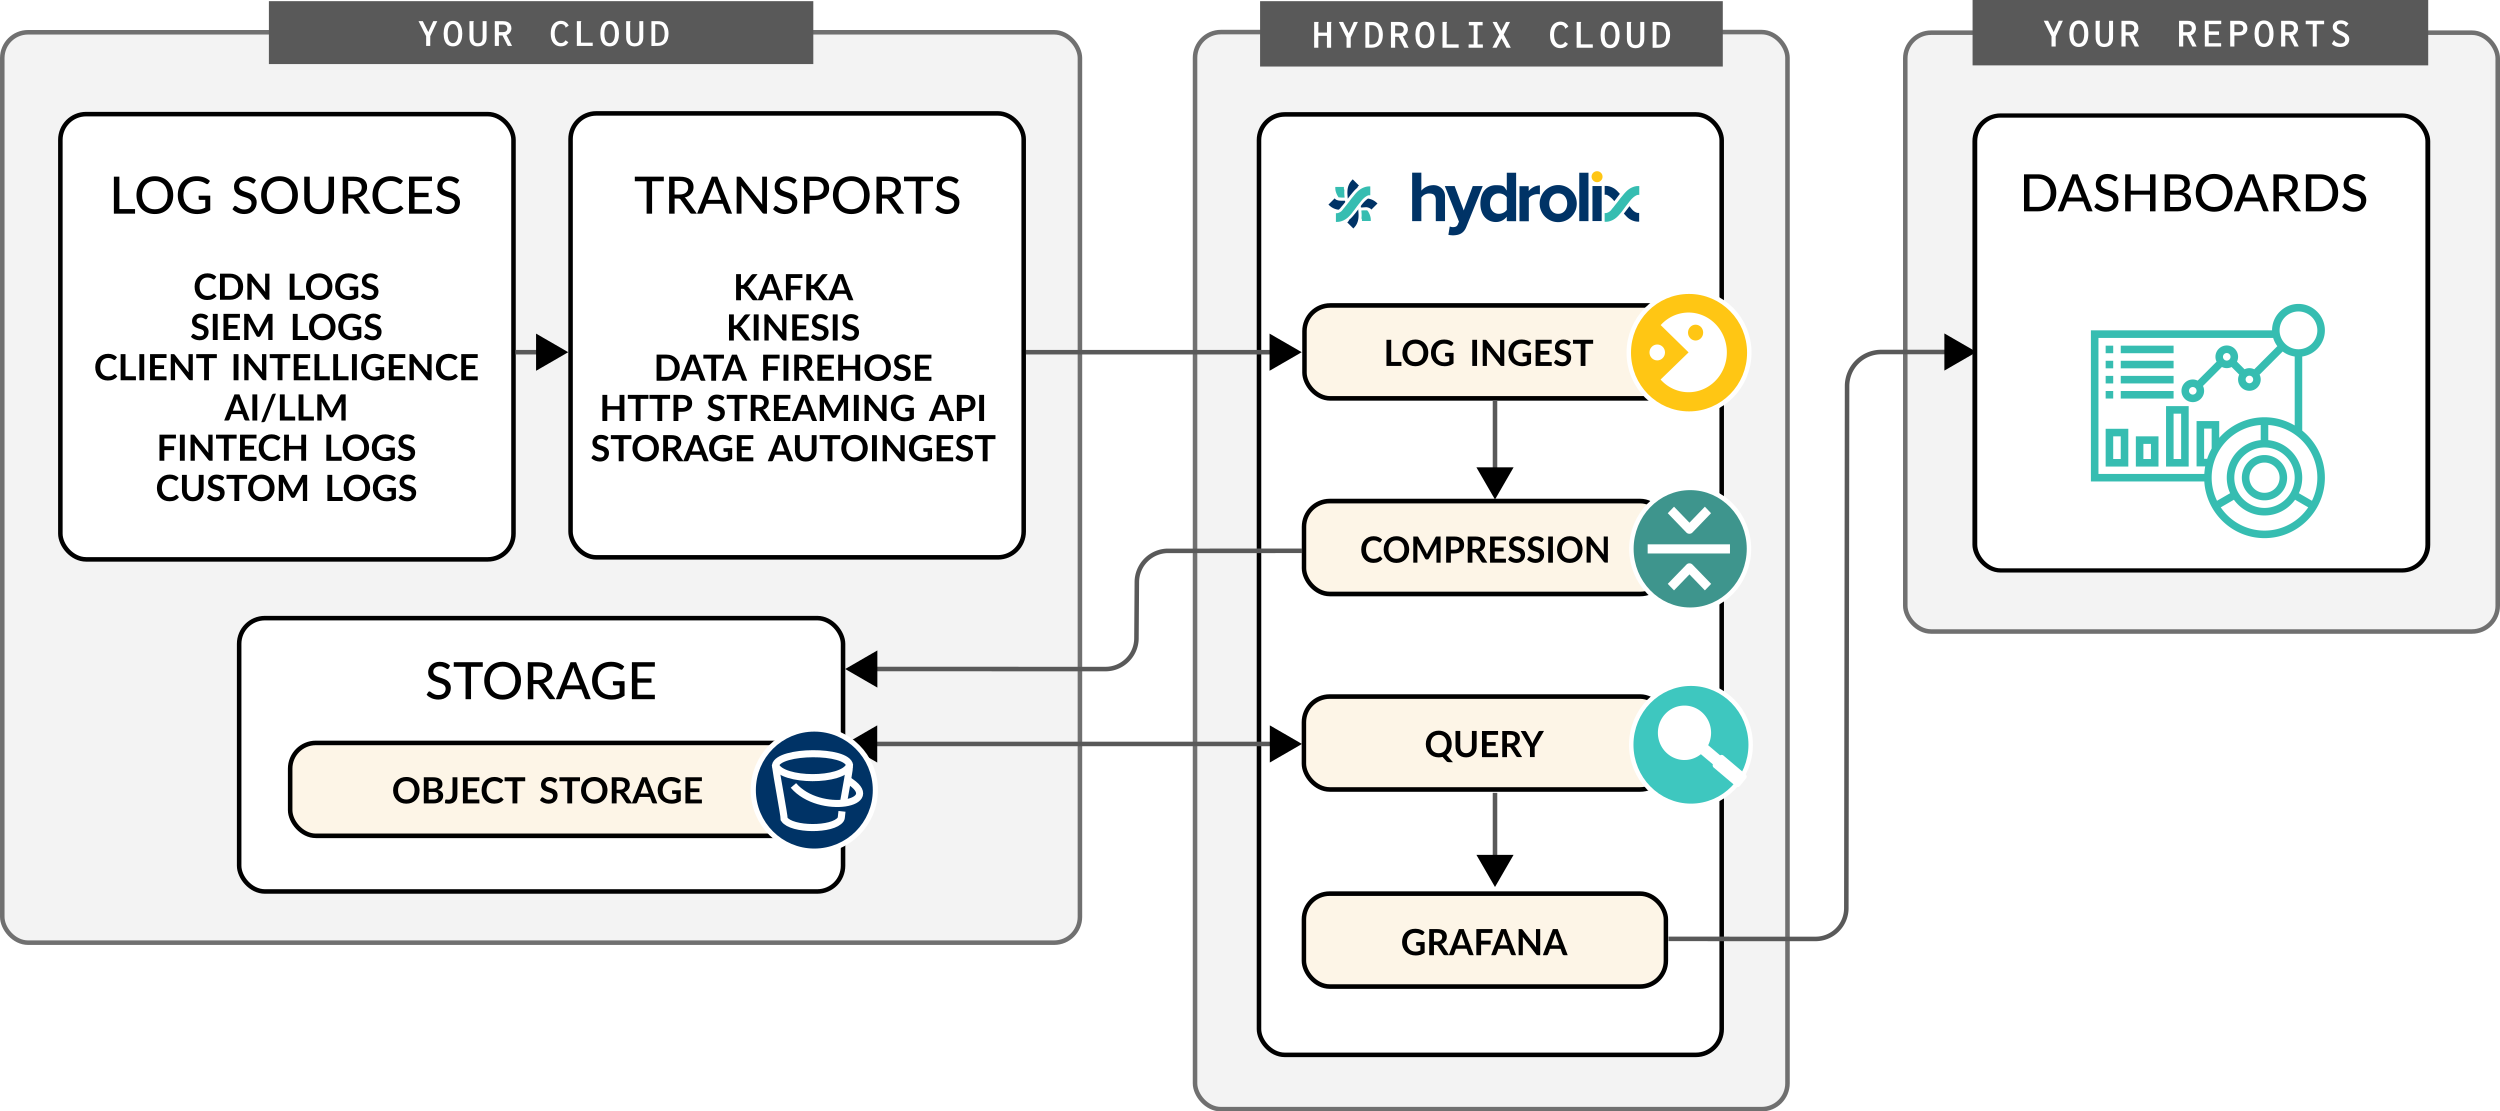 <svg xmlns="http://www.w3.org/2000/svg" width="734.29" height="326.438" viewBox="0 0 194.281 86.37" xmlns:v="https://vecta.io/nano"><style><![CDATA[.B{fill:#fff}.C{stroke:#000}.D{stroke-width:.353}.E{overflow:visible}.F{fill:context-stroke}.G{fill-rule:evenodd}.H{stroke:context-stroke}.I{stroke-width:1pt}.J{fill:#fdf5e7}.K{stroke:#595959}.L{fill:#36bdb1}.M{fill:#3ec7bf}.N{stroke:#fff}.O{fill:#595959}.P{fill:#ffc614}.Q{stroke-width:.357}.R{marker-end:url(#J)}]]></style><defs><marker id="A" refX="0" refY="0" orient="auto-start-reverse" markerWidth="1.33" markerHeight="1.33" viewBox="0 0 1 1" class="E"><path transform="scale(.5)" d="M5.77 0l-8.65 5V-5z" class="F G H I"/></marker><clipPath id="B"><path d="M0 612h792V0H0z" transform="translate(-423.523 -192.025)"/></clipPath><clipPath id="C"><path d="M0 612h792V0H0z" transform="translate(-424.228 -183.418)"/></clipPath><clipPath id="D"><path d="M0 612h792V0H0z" transform="translate(-427.001 -170.866)"/></clipPath><clipPath id="E"><path d="M0 612h792V0H0z"/></clipPath><clipPath id="F"><path d="M0 612h792V0H0z" transform="translate(-640.844 -473.249)"/></clipPath><clipPath id="G"><path d="M0 612h792V0H0z" transform="translate(-650.844 -451.657)"/></clipPath><marker id="H" refX="0" refY="0" orient="auto-start-reverse" markerWidth="1.33" markerHeight="1.33" viewBox="0 0 1 1" class="E"><path transform="scale(.5)" d="M5.77 0l-8.65 5V-5z" class="F G H I"/></marker><marker id="I" refX="0" refY="0" orient="auto-start-reverse" markerWidth="1.33" markerHeight="1.33" viewBox="0 0 1 1" class="E"><path transform="scale(.5)" d="M5.77 0l-8.65 5V-5z" class="F G H I"/></marker><marker id="J" refX="0" refY="0" orient="auto-start-reverse" markerWidth="1.33" markerHeight="1.33" viewBox="0 0 1 1" class="E"><path transform="scale(.5)" d="M5.77 0l-8.65 5V-5z" class="F G H I"/></marker><clipPath id="K"><path d="M0 369h552V0H0z" transform="translate(-298.597 -167.37)"/></clipPath><clipPath id="L"><path d="M0 369h552V0H0z" transform="translate(-288.144 -169.122)"/></clipPath><clipPath id="M"><path d="M0 369h552V0H0z"/></clipPath><clipPath id="N"><path d="M0 369h552V0H0z"/></clipPath><clipPath id="O"><path d="M0 369h552V0H0z"/></clipPath><clipPath id="P"><path d="M0 369h552V0H0z"/></clipPath><clipPath id="Q"><path d="M0 369h552V0H0z"/></clipPath><clipPath id="R"><path d="M0 369h552V0H0z"/></clipPath><clipPath id="S"><path d="M0 369h552V0H0z"/></clipPath><clipPath id="T"><path d="M0 369h552V0H0z"/></clipPath><clipPath id="U"><path d="M0 369h552V0H0z"/></clipPath><clipPath id="V"><path d="M0 369h552V0H0z"/></clipPath><clipPath id="W"><path d="M0 369h552V0H0z"/></clipPath><marker id="X" refX="0" refY="0" orient="auto-start-reverse" markerWidth="1.33" markerHeight="1.33" viewBox="0 0 1 1" class="E"><path transform="scale(.5)" d="M5.77 0l-8.65 5V-5z" class="F G H I"/></marker></defs><g transform="translate(-27.087 -78.544)"><g fill="#f3f3f3" stroke="#707070" class="D"><rect width="83.747" height="70.749" x="27.264" y="81.052" rx="2"/><rect width="46.041" height="83.7" x="119.956" y="81.038" rx="2"/><rect width="46.041" height="46.536" x="175.151" y="81.084" rx="2"/></g><rect width="35.958" height="73.084" x="124.926" y="87.436" rx="2" class="B C D"/><path d="M47.983 78.634h42.308v4.889H47.983z" class="O"/><path d="M60.204 82.114v-.761l-.593-1.166h.331l.429.848.385-.848h.316l-.549 1.166v.761zm2.082.034q-.233 0-.398-.114-.161-.114-.243-.337-.082-.223-.082-.541 0-.312.082-.532.082-.223.243-.34.164-.118.398-.118.237 0 .398.118.161.118.243.34.085.22.085.532 0 .319-.085.541-.082.223-.243.337-.161.114-.398.114zm0-.251q.129 0 .221-.084.091-.084.142-.248.05-.167.05-.415 0-.232-.05-.396-.05-.164-.142-.251-.091-.09-.221-.09-.129 0-.224.09-.091.087-.139.251-.047.164-.047.396 0 .248.047.415.047.164.139.248.095.084.224.084zm1.943.254q-.319 0-.489-.186-.17-.189-.17-.523v-1.256h.306.032v.028q-.019.019-.025.04-.003.022-.003.074v1.117q0 .21.076.334.079.124.278.124.202 0 .281-.124.079-.124.079-.343v-1.25h.306v1.247q0 .248-.085.405-.085.158-.237.235-.148.077-.347.077zm1.309-.037v-1.928h.612q.237 0 .385.071.151.068.221.195.073.124.073.294 0 .108-.047.217-.044.105-.133.189-.085.08-.202.118l.435.845h-.331l-.413-.817h-.281v.817zm.319-1.074h.316q.17 0 .252-.077.085-.08.085-.21 0-.08-.038-.149-.035-.068-.11-.108-.073-.04-.189-.04h-.316zm4.808 1.108q-.161 0-.303-.059-.139-.059-.246-.179-.107-.121-.17-.306-.06-.186-.06-.442 0-.226.044-.393.047-.17.126-.285.079-.118.18-.186.101-.071.211-.102.11-.034.221-.034.221 0 .375.102.158.099.237.275l-.211.139-.025.015-.016-.022q.006-.025-.003-.046-.006-.025-.035-.065-.069-.09-.148-.121-.079-.031-.161-.031-.101 0-.192.05-.088.046-.155.139-.066.093-.104.232-.038.136-.038.316 0 .173.035.312.038.136.101.235.066.096.151.149.088.05.189.05.079 0 .145-.022.066-.022.123-.071.057-.053.101-.124l.221.152q-.104.17-.249.248-.145.074-.344.074zm1.249-1.962h.316.028v.028q-.019.019-.022.04-.003.022-.003.074v1.532h.915v.254h-1.234zm2.549 1.962q-.233 0-.398-.114-.161-.114-.243-.337-.082-.223-.082-.541 0-.312.082-.532.082-.223.243-.34.164-.118.398-.118.237 0 .398.118.161.118.243.34.085.22.085.532 0 .319-.085.541-.082.223-.243.337-.161.114-.398.114zm0-.251q.129 0 .221-.084.091-.084.142-.248.05-.167.05-.415 0-.232-.05-.396-.05-.164-.142-.251-.091-.09-.221-.09-.129 0-.224.09-.092.087-.139.251-.047.164-.047.396 0 .248.047.415.047.164.139.248.095.084.224.084zm1.943.254q-.319 0-.489-.186-.17-.189-.17-.523v-1.256h.306.032v.028q-.019.019-.025.04-.003.022-.003.074v1.117q0 .21.076.334.079.124.278.124.202 0 .281-.124.079-.124.079-.343v-1.25h.306v1.247q0 .248-.085.405-.085.158-.237.235-.148.077-.347.077zm1.303-.034v-1.931h.489q.174 0 .29.031.12.031.202.09.085.059.148.145.066.087.11.195.047.108.069.238.022.127.022.275-.003.223-.057.399-.05.176-.158.3-.104.124-.268.192-.164.065-.398.065zm.3-.241h.145q.211 0 .338-.084.129-.087.186-.244.06-.161.06-.377 0-.229-.054-.393-.054-.164-.174-.254-.117-.093-.325-.093h-.177z" class="B"/><g transform="matrix(1.141 0 0 1 158.184 -11.744)" class="B"><rect width="30.852" height="35.353" x="19.608" y="99.265" rx="1.752" ry="2" stroke-width=".33" class="C"/><g transform="matrix(.232 0 0 .265 -49.797 57.962)" class="L"><path d="M0 0l-2.884 1.664c.472 1.043.742 2.197.742 3.412a8.33 8.33 0 0 1-7.48 8.27v3.325c6.028-.43 10.804-5.459 10.804-11.595C1.182 3.256.75 1.536 0 0zm-10.453-6.56c-4.002 0-7.537 2.03-9.631 5.116l2.895 1.671c1.51-2.093 3.964-3.462 6.736-3.462S-5.228-1.866-3.717.227l2.894-1.671C-2.917-4.53-6.451-6.56-10.453-6.56zm-.832 23.231v-3.325c-4.193-.42-7.479-3.967-7.479-8.27 0-1.215.27-2.369.739-3.412L-20.909 0c-.748 1.536-1.18 3.256-1.18 5.076 0 6.136 4.777 11.164 10.804 11.595m-10.804-5.17c-.399-.719-.727-1.477-.989-2.269h-.673v6.649h1.662zm11.636-13.074a6.66 6.66 0 0 0-6.649 6.649 6.66 6.66 0 0 0 6.649 6.649 6.66 6.66 0 0 0 6.649-6.649 6.66 6.66 0 0 0-6.649-6.649m-14.961 25.766a.83.83 0 1 0-1.662 0c0 .459.374.831.831.831s.831-.372.831-.831m5.819 7.48c0 .459.374.831.831.831s.831-.372.831-.831a.83.83 0 1 0-1.662 0m5.818-4.156c.457 0 .831-.372.831-.831s-.374-.831-.831-.831-.831.372-.831.831.374.831.831.831m-33.246 8.311h38.478a5.85 5.85 0 0 1 .92-1.816l-5.082-5.082c-.326.156-.686.249-1.07.249a2.45 2.45 0 0 1-1.068-.249l-1.675 1.675a2.45 2.45 0 0 1 .249 1.068c0 1.375-1.117 2.493-2.493 2.493s-2.493-1.118-2.493-2.493a2.45 2.45 0 0 1 .249-1.068l-4.168-4.169c-.324.156-.684.25-1.068.25-1.376 0-2.493-1.118-2.493-2.494s1.117-2.493 2.493-2.493 2.493 1.118 2.493 2.493A2.45 2.45 0 0 1-24 25.26l4.168 4.168c.324-.155.684-.249 1.068-.249s.744.094 1.068.249l1.675-1.674c-.156-.324-.25-.684-.25-1.068 0-1.376 1.118-2.494 2.494-2.494s2.493 1.118 2.493 2.494a2.45 2.45 0 0 1-.249 1.068l5.084 5.082c.761-.569 1.663-.956 2.648-1.099V16.573c-1.962 1.139-4.229 1.801-6.652 1.801-3.973 0-7.534-1.76-9.973-4.531v3.7h-4.987V7.57h1.905c-.104-.543-.166-1.1-.199-1.663h-23.315zm44.05 5.818a4.16 4.16 0 0 0 4.156-4.155 4.16 4.16 0 0 0-4.156-4.156 4.16 4.16 0 0 0-4.155 4.156 4.16 4.16 0 0 0 4.155 4.155m.831-26.205v16.298c2.816.406 4.987 2.826 4.987 5.752 0 3.208-2.609 5.818-5.818 5.818s-5.818-2.61-5.818-5.818h-39.895V4.245h24.976c.432-6.944 6.204-12.467 13.257-12.467 7.332 0 13.298 5.965 13.298 13.298 0 4.189-1.951 7.925-4.987 10.364z" transform="matrix(1.333 0 0 -1.333 398.129 268.84)" clip-path="url(#K)"/><path d="M0 0a3.33 3.33 0 0 0-3.325 3.325A3.33 3.33 0 0 0 0 6.649a3.33 3.33 0 0 0 3.325-3.324A3.33 3.33 0 0 0 0 0m0 8.311a4.99 4.99 0 0 1-4.987-4.986C-4.987.574-2.751-1.662 0-1.662S4.987.574 4.987 3.325A4.99 4.99 0 0 1 0 8.311" transform="matrix(1.333 0 0 -1.333 384.192 266.504)" clip-path="url(#L)"/><g transform="matrix(1.333 0 0 -1.333 0 492)"><path d="M253.236 201.536h1.662v-1.662h-1.662z" clip-path="url(#M)"/><path d="M256.56 201.536h11.636v-1.662H256.56z" clip-path="url(#N)"/><path d="M253.236 198.212h1.662v-1.662h-1.662z" clip-path="url(#O)"/><path d="M256.56 198.212h11.636v-1.662H256.56z" clip-path="url(#P)"/><path d="M253.236 194.887h1.662v-1.662h-1.662z" clip-path="url(#Q)"/><path d="M256.56 194.887h11.636v-1.662H256.56z" clip-path="url(#R)"/><path d="M253.236 191.562h1.662V189.9h-1.662z" clip-path="url(#S)"/><path d="M256.56 191.562h11.636V189.9H256.56z" clip-path="url(#T)"/><path d="M254.898 181.589h1.662v-4.987h-1.662zm-1.662-6.649h4.987v8.311h-4.987z" clip-path="url(#U)"/><path d="M261.547 179.926h1.662v-3.325h-1.662zm-1.662-4.986h4.987v6.649h-4.987z" clip-path="url(#V)"/><path d="M268.196 186.576h1.662v-9.974h-1.662zm-1.662-11.636h4.987v13.298h-4.987z" clip-path="url(#W)"/></g></g></g><path d="M154.461 95.092h-.097c-.039 0-.165-.039-.271-.116-.116-.077-.203-.194-.3-.31-.029-.029-.048-.068-.077-.097l-.436.571c.029.029.048.058.077.087.097.106.203.223.339.319.203.135.455.223.677.223h.097v-.677zm-1.926-.91l.436-.571c-.019-.029-.048-.048-.068-.077-.097-.106-.203-.223-.339-.319-.203-.135-.455-.223-.668-.223h-.106v.59.097h.106c.029 0 .116.029.232.106a1.94 1.94 0 0 1 .406.387" fill="#036"/><path d="M154.374 93.002c-.213 0-.465.087-.668.223-.232.155-.397.368-.542.542l-.058.068-.087.106-.213.281-.368.465c-.039.039-.068.077-.097.116-.058.077-.116.145-.194.194a.63.63 0 0 1-.261.106h-.097v.677h.106c.213 0 .465-.087.668-.223.232-.155.397-.368.542-.542l.058-.077.077-.106.213-.29.368-.465h0c.126-.135.232-.232.329-.29.116-.077.194-.097.223-.097h.106v-.687z" class="L"/><g fill="#036"><path d="M138.666 95.731v-1.655c0-.377-.194-.494-.503-.494a.74.74 0 0 0-.619.319v1.829h-.716v-3.765h.716v1.394c.174-.213.513-.426.958-.426s.881.329.881.861v1.936zm1.104.416c.058.029.155.048.223.048.184 0 .31-.048.377-.194l.097-.232-1.103-2.768h.765l.706 1.897.706-1.897h.774l-1.278 3.174c-.203.513-.561.648-1.036.658a2.3 2.3 0 0 1-.358-.039l.106-.639zm4.413-.416v-.348c-.213.271-.513.416-.842.416-.687 0-1.21-.523-1.21-1.432s.513-1.432 1.21-1.432.629.145.842.416v-1.384h.726v3.765zm0-.881v-.968c-.116-.184-.377-.31-.619-.31-.406 0-.687.319-.687.794s.281.794.687.794c.242 0 .503-.126.619-.31m.987.881v-2.72h.716v.377c.194-.242.532-.436.871-.436v.697a1 1 0 0 0-.194-.019c-.242 0-.552.135-.668.31v1.8h-.716z"/><path d="M146.738 94.366a1.442 1.442 0 0 1 2.884 0 1.442 1.442 0 0 1-2.884 0m2.139 0c0-.426-.252-.794-.697-.794s-.697.368-.697.794.252.794.697.794.697-.368.697-.794m.938-2.4h.716v3.765h-.716z"/></g><path d="M150.773 92.276c0-.242.194-.426.426-.426s.426.184.426.426-.194.426-.426.426a.43.43 0 0 1-.426-.426" class="P"/><path d="M150.841 93.002h.716v2.72h-.716z" fill="#036"/><path d="M133.392 94.966c-.019-.029-.039-.048-.058-.077h-.039 0-.068-.135-.01c-.048 0-.097 0-.145.01h0-.058c.019.184.039.387.01.61.029.058.039.097.039.106v.106h.687v-.097c0-.213-.087-.465-.223-.668zm-2.313-1.132a.17.17 0 0 0 .039.048h.039 0a1.93 1.93 0 0 0 .271.019h.106 0 .048c-.019-.174-.039-.377-.019-.59a.36.36 0 0 1-.039-.145v-.097h-.668v.097c0 .213.087.465.223.668z" class="L"/><g fill="#036"><path d="M133.392 93.979s-.019.01-.029.019c-.048.039-.145.106-.281.252a2.6 2.6 0 0 0-.242.3v.048c0 .029 0 .048.01.068h.077c.048 0 .097 0 .145-.01.097 0 .184-.019.261 0 .116.019.232.087.261.106l.068.068.474-.474-.077-.068a1.25 1.25 0 0 0-.629-.31c-.019 0-.039 0-.068-.01zm-2.284.861c.01 0 .019-.01.039-.019h0c.039-.029.087-.087.135-.145h0c.029-.039.058-.077.097-.116h0c.01-.019.068-.077.242-.3v-.039h0v-.048c0-.01-.01-.019-.01-.029h-.068 0c-.184 0-.329 0-.436-.019-.135-.029-.203-.068-.223-.087l-.077-.077-.484.484.077.068a1.26 1.26 0 0 0 .629.319c.029 0 .058.01.087.01z"/><path d="M132.647 94.86v-.048l-.135.165-.077.106q0 0 0 0l-.058.068c-.116.145-.252.319-.445.474-.029.068-.058.126-.077.135l-.068.068.474.474.068-.077c.155-.155.271-.387.31-.629.048-.271.019-.532 0-.765zm-.823-.91v.039l.126-.165h0l.029-.039.058-.077.058-.068h0c.126-.155.271-.339.474-.503.019-.058.039-.087.048-.097l.077-.077-.484-.484-.068.077a1.26 1.26 0 0 0-.319.629c-.048.271-.019.532 0 .765z"/></g><path d="M132.211 95.015l.058-.068.077-.097.213-.29.358-.455h0c.126-.135.232-.232.329-.29.116-.077.194-.097.223-.097h.106v-.687h-.106c-.213 0-.465.087-.668.223-.232.155-.397.358-.542.542l-.058.068-.087.106c-.058.068-.126.174-.213.281l-.358.455c-.039.039-.068.077-.097.116-.058.077-.116.145-.184.184a.63.63 0 0 1-.261.106h-.097v.677h.106c.213 0 .465-.087.668-.223.232-.155.397-.358.532-.542z" class="L"/><path d="M180.381 78.544h35.408v5.08h-35.408z" class="O"/><path d="M186.515 82.161v-.791l-.604-1.212h.338l.437.881.392-.881h.321l-.559 1.212v.791zm2.121.035q-.238 0-.405-.119-.164-.119-.248-.35-.084-.231-.084-.563 0-.325.084-.553.084-.231.248-.354.167-.122.405-.122.241 0 .405.122.164.122.248.354.087.228.087.553 0 .331-.087.563-.084.231-.248.35-.164.119-.405.119zm0-.26q.132 0 .225-.087.093-.087.145-.257.051-.174.051-.431 0-.241-.051-.412-.051-.17-.145-.26-.093-.093-.225-.093-.132 0-.228.093-.093.09-.141.26-.048.17-.048.412 0 .257.048.431.048.17.141.257.096.087.228.087zm1.98.264q-.325 0-.498-.193-.174-.196-.174-.543v-1.305h.312.032v.029q-.019.019-.026.042-.003.023-.003.077v1.161q0 .219.077.347.08.129.283.129.206 0 .286-.129.08-.129.08-.357v-1.299h.312v1.296q0 .257-.087.421-.087.164-.241.244-.151.08-.354.08zm1.334-.039v-2.003h.624q.241 0 .392.074.154.071.225.203.074.129.074.305 0 .113-.048.225-.045.109-.135.196-.087.084-.206.122l.444.878h-.338l-.421-.849h-.286v.849zm.325-1.116h.321q.174 0 .257-.08.087-.084.087-.219 0-.084-.039-.154-.035-.071-.113-.113-.074-.042-.193-.042h-.321zm4.15 1.116v-2.003h.624q.241 0 .392.074.154.071.225.203.074.129.074.305 0 .113-.048.225-.045.109-.135.196-.087.084-.206.122l.444.878h-.338l-.421-.849h-.286v.849zm.325-1.116h.321q.174 0 .257-.08.087-.084.087-.219 0-.084-.039-.154-.035-.071-.113-.113-.074-.042-.193-.042h-.321zm1.678 1.116v-2.006h1.276v.264h-.971v.566h.8v.267h-.8v.646h.964v.264zm1.973 0v-2.003h.672q.228 0 .373.08.148.077.219.209.071.132.071.289 0 .119-.039.222-.039.103-.119.183-.077.077-.199.122-.122.042-.289.042h-.363v.855zm.325-1.122h.338q.119 0 .193-.035.077-.039.116-.106.039-.071.039-.158 0-.087-.039-.154-.039-.068-.116-.106-.074-.042-.19-.042h-.341zm2.301 1.157q-.238 0-.405-.119-.164-.119-.248-.35-.084-.231-.084-.563 0-.325.084-.553.084-.231.248-.354.167-.122.405-.122.241 0 .405.122.164.122.248.354.087.228.087.553 0 .331-.087.563-.084.231-.248.35-.164.119-.405.119zm0-.26q.132 0 .225-.087.093-.087.145-.257.051-.174.051-.431 0-.241-.051-.412-.051-.17-.145-.26-.093-.093-.225-.093-.132 0-.228.093-.093.09-.141.26-.048.17-.048.412 0 .257.048.431.048.17.141.257.096.087.228.087zm1.33.225v-2.003h.624q.241 0 .392.074.154.071.225.203.074.129.074.305 0 .113-.048.225-.045.109-.135.196-.087.084-.206.122l.444.878h-.338l-.421-.849h-.286v.849zm.325-1.116h.321q.174 0 .257-.08.087-.084.087-.219 0-.084-.039-.154-.035-.071-.113-.113-.074-.042-.193-.042h-.321zm2.134 1.116v-1.733h-.547v-.273h1.431v.273h-.572v1.733zm2.137.035q-.199 0-.37-.061-.167-.061-.286-.183l.158-.267.016-.029.026.016q.006.023.016.048.01.026.048.064.08.061.183.103.103.039.225.039.084 0 .148-.019.068-.023.116-.058.051-.039.077-.09.026-.055.026-.119 0-.045-.01-.084-.01-.042-.035-.074-.026-.035-.074-.071-.045-.035-.119-.074-.074-.042-.177-.087-.209-.09-.331-.18-.119-.093-.17-.199-.051-.109-.051-.238 0-.148.08-.26.08-.116.222-.18.145-.068.328-.068.122 0 .228.032.106.029.199.087.093.055.167.138l-.186.219-.019.026-.023-.019q-.003-.026-.013-.051-.006-.026-.042-.064-.068-.061-.145-.084-.074-.023-.177-.023-.068 0-.125.019-.055.016-.096.051-.039.032-.061.074-.019.042-.019.09 0 .045.01.08.01.035.035.071.029.035.077.074.051.035.129.077.077.039.19.087.151.068.251.132.103.064.161.135.061.068.087.151.026.08.026.183 0 .145-.074.28-.071.132-.225.219-.154.087-.399.087z" class="B"/><g transform="matrix(.977 0 0 1 41.097 50.031)"><rect width="28.792" height="7.221" x="89.376" y="97.959" rx="2.047" ry="2" class="C J Q"/><path d="M98.979 101.725v.821q-.154.114-.33.167-.174.052-.373.052-.249 0-.451-.077-.201-.077-.344-.215-.142-.138-.219-.329-.077-.191-.077-.417 0-.229.074-.42.074-.191.211-.329.138-.138.333-.213.195-.076.438-.076.124 0 .23.02.108.02.199.055.093.034.168.083.076.049.139.108l-.108.171q-.025.041-.066.05-.041.008-.088-.021-.046-.027-.093-.053-.046-.027-.104-.046-.056-.02-.128-.032-.07-.013-.163-.013-.15 0-.272.051-.121.05-.206.145-.086.094-.132.226-.046.132-.046.295 0 .174.049.312.051.136.14.232.091.094.219.145.128.049.285.049.112 0 .201-.024.088-.024.173-.065v-.368h-.256q-.037 0-.058-.02-.02-.021-.02-.05v-.213zm.976-.046q.107 0 .185-.027.08-.027.131-.073.052-.048.077-.112.025-.065.025-.142 0-.154-.103-.237-.101-.083-.31-.083h-.241v.674zm.972 1.064h-.341q-.097 0-.14-.076l-.427-.65q-.024-.037-.053-.052-.028-.015-.084-.015h-.161v.793h-.378v-2.03h.619q.206 0 .354.043.149.042.243.119.096.077.14.185.045.107.045.236 0 .102-.031.194-.029.091-.087.166-.056.074-.14.131-.083.056-.19.088.037.021.067.051.031.028.056.067zm1.29-.767l-.247-.675q-.018-.045-.038-.107-.02-.062-.039-.133-.018.072-.038.135-.02.062-.038.108l-.246.673zm.667.767h-.292q-.049 0-.08-.024-.031-.025-.046-.062l-.152-.414h-.841l-.152.414q-.011.032-.043.059-.032.027-.08.027h-.295l.799-2.03h.385zm.587-1.73v.601h.761v.302h-.761v.827h-.379v-2.03h1.28v.3zm2.113.963l-.247-.675q-.018-.045-.038-.107-.02-.062-.039-.133-.018.072-.038.135-.02.062-.038.108l-.246.673zm.667.767h-.292q-.049 0-.08-.024-.031-.025-.046-.062l-.152-.414h-.841l-.152.414q-.011.032-.043.059-.032.027-.08.027h-.295l.799-2.03h.385zm1.919-2.03v2.03h-.194q-.045 0-.076-.014-.029-.016-.058-.051l-1.06-1.353q.008.093.008.171v1.247h-.333v-2.03h.198q.024 0 .041.003.018.001.031.008.014.006.027.018.013.011.028.031l1.064 1.359q-.004-.049-.007-.097-.003-.048-.003-.088v-1.234zm1.522 1.264l-.247-.675q-.018-.045-.038-.107-.02-.062-.039-.133-.018.072-.038.135-.02.062-.038.108l-.246.673zm.667.767h-.292q-.049 0-.08-.024-.031-.025-.046-.062l-.152-.414h-.841l-.152.414q-.011.032-.043.059-.032.027-.08.027h-.295l.799-2.03h.385z"/></g><g transform="matrix(.977 0 0 1 41.097 50.096)"><rect width="28.792" height="7.221" x="89.376" y="82.579" rx="2.047" ry="2" class="C J Q"/><path d="M99.458 86.269q0 .167.045.3.045.132.128.225.084.091.202.14.119.049.268.049.149 0 .267-.049.119-.049.202-.14.083-.093.128-.225.045-.133.045-.3 0-.167-.045-.299-.045-.133-.128-.226-.083-.093-.202-.142-.118-.049-.267-.049-.149 0-.268.049-.118.049-.202.142-.083.093-.128.226-.045.132-.045.299zm1.776 1.412h-.312q-.067 0-.122-.018-.053-.018-.098-.067l-.298-.329q-.072.02-.147.029-.074.01-.156.01-.23 0-.42-.077-.19-.079-.326-.218-.135-.139-.209-.329-.074-.191-.074-.414 0-.223.074-.413.074-.191.209-.33.136-.139.326-.216.19-.079.42-.079.154 0 .291.037.136.035.25.101.114.065.204.159.091.093.154.208.063.115.096.25.034.135.034.284 0 .136-.028.261-.028.124-.081.232-.052.108-.128.199-.076.09-.173.159zm1.041-.702q.11 0 .195-.037.087-.037.146-.102.059-.066.09-.16.032-.094.032-.211v-1.216h.378v1.216q0 .181-.059.336-.058.153-.167.265-.108.111-.264.174-.156.062-.351.062-.197 0-.352-.062-.156-.063-.265-.174-.108-.112-.167-.265-.058-.154-.058-.336v-1.216h.378v1.215q0 .117.031.211.032.094.091.161.06.066.146.102.087.037.197.037zm1.644-1.425v.563h.71v.291h-.71v.574h.901v.302h-1.28v-2.03h1.28v.3zm1.846.666q.107 0 .185-.027.08-.027.131-.073.052-.048.077-.112.025-.065.025-.142 0-.154-.103-.237-.101-.083-.31-.083h-.242v.674zm.972 1.064h-.341q-.097 0-.14-.076l-.427-.65q-.024-.037-.053-.052-.028-.015-.084-.015h-.161v.793h-.378v-2.03h.619q.206 0 .354.044.149.042.243.119.096.077.14.185.045.107.045.236 0 .102-.031.194-.029.091-.087.166-.056.074-.14.131-.083.056-.19.088.037.021.067.051.031.028.056.067zm.996-.786v.786h-.376v-.786l-.74-1.244h.333q.049 0 .077.024.029.024.049.06l.371.678q.032.06.056.114.025.053.045.107.018-.053.042-.107.024-.053.055-.114l.369-.678q.016-.031.046-.058.031-.027.079-.027h.334z"/><g transform="matrix(.279 0 0 .279 -72.658 56.211)"><path d="M0 0c7.054 0 12.773-5.719 12.773-12.773S7.054-25.546 0-25.546s-12.773 5.719-12.773 12.773S-7.054 0 0 0z" transform="matrix(1.333 0 0 -1.333 691.112 90.915)" clip-path="url(#F)" stroke-width=".953" class="M N"/><path d="M0 0a.61.61 0 0 0-.384.134L-5.135 4.06c-.199.164-.272.437-.181.679l-2.565 2.116c-.858-.677-1.893-1.09-2.981-1.189l-.534-.025c-3.514.006-6.279 3.197-5.565 6.837.434 2.217 2.224 4.001 4.442 4.428 3.643.702 6.825-2.073 6.819-5.587-.001-.898-.215-1.782-.624-2.582l2.562-2.116c.22.137.503.119.704-.046l4.751-3.924c.258-.213.294-.594.082-.852L.467.216C.352.077.182-.003.001-.003" transform="matrix(1.333 0 0 -1.333 704.446 119.704)" clip-path="url(#G)" class="B"/></g></g><g transform="matrix(.964 0 0 1 42.205 50.145)"><rect width="29.183" height="7.221" x="89.439" y="67.338" rx="2.074" ry="2" stroke-width=".36" class="C J"/><path d="M95.565 71.644q.031 0 .055.024l.149.161q-.124.153-.305.234-.18.081-.432.081-.226 0-.407-.077-.18-.077-.307-.215-.128-.138-.197-.329-.067-.191-.067-.417 0-.229.073-.418.073-.191.205-.329.133-.138.317-.213.184-.077.407-.077.222 0 .393.073.173.073.293.191l-.126.176q-.011.017-.029.029-.017.013-.048.013-.021 0-.044-.011-.022-.013-.049-.029-.027-.018-.062-.039-.035-.021-.081-.038-.046-.018-.108-.029-.06-.013-.14-.013-.136 0-.25.049-.112.048-.194.14-.081.091-.126.225-.045.132-.045.302 0 .171.048.305.049.133.132.225.083.091.195.14.112.048.241.048.077 0 .139-.008.063-.008.115-.027.053-.018.1-.046.048-.029.094-.072.014-.013.029-.02.015-.008.032-.008zm2.353-.536q0 .223-.074.414-.073.19-.208.329-.135.139-.324.218-.19.077-.421.077-.23 0-.42-.077-.19-.079-.326-.218-.135-.139-.209-.329-.074-.191-.074-.414 0-.223.074-.413.074-.191.209-.33.136-.139.326-.216.19-.079.42-.079.154 0 .291.037.136.035.25.101.114.065.204.159.091.093.154.208.063.115.095.25.034.135.034.284zm-.386 0q0-.167-.045-.299-.045-.133-.128-.226-.083-.093-.202-.142-.118-.049-.267-.049-.149 0-.268.049-.118.049-.202.142-.083.093-.128.226-.045.132-.045.299 0 .167.045.3.045.132.128.225.084.091.202.14.119.049.268.049.149 0 .267-.049.119-.049.202-.14.083-.093.128-.225.045-.133.045-.3zm2.918-1.015v2.03h-.333v-1.311q0-.079.008-.17l-.614 1.153q-.044.083-.133.083h-.053q-.09 0-.133-.083l-.621-1.157q.004.046.007.091.003.045.003.083v1.311h-.333v-2.03h.285q.025 0 .044.001.018.001.032.007.015.006.027.018.013.013.024.034l.608 1.127q.024.045.044.093.021.048.041.098.02-.052.041-.1.021-.049.045-.094l.6-1.125q.011-.021.024-.034.013-.013.027-.018.016-.006.034-.007.018-.001.043-.001zm1.109 1.021q.104 0 .181-.025.077-.027.128-.074.052-.049.077-.118.025-.07.025-.156 0-.081-.025-.147-.025-.066-.076-.112-.05-.046-.128-.07-.077-.025-.183-.025h-.282v.729zm0-1.021q.204 0 .352.048.149.048.246.133.097.086.143.205.048.119.048.261 0 .147-.049.271-.049.122-.147.211-.098.088-.247.138-.147.049-.345.049h-.282v.715h-.378v-2.03zm1.689.966q.107 0 .185-.027.08-.027.131-.073.052-.048.077-.112.025-.065.025-.142 0-.154-.103-.237-.101-.083-.31-.083h-.242v.674zm.972 1.064h-.341q-.097 0-.14-.076l-.427-.65q-.024-.037-.053-.052-.028-.015-.084-.015h-.161v.793h-.378v-2.03h.619q.206 0 .354.044.149.042.243.119.096.077.14.185.045.107.045.236 0 .102-.031.194-.029.091-.087.166-.056.074-.14.131-.083.056-.19.088.037.021.067.051.031.028.056.067zm.597-1.73v.563h.71v.291h-.71v.574h.901v.302h-1.281v-2.03h1.281v.3zm2.314.069q-.017.029-.037.044-.018.013-.046.013-.029 0-.065-.021-.034-.022-.081-.049-.048-.027-.112-.048-.063-.022-.15-.022-.079 0-.138.02-.059.018-.1.052-.039.034-.059.081-.02.046-.02.102 0 .072.039.119.041.048.107.081.066.034.15.06.084.027.173.058.088.029.173.07.084.039.15.101.066.06.105.149.041.088.041.215 0 .138-.048.258-.046.119-.138.209-.09.088-.22.14-.131.051-.299.051-.097 0-.191-.02-.094-.018-.181-.053-.086-.035-.161-.084-.076-.049-.135-.11l.111-.181q.014-.02.037-.032.022-.014.048-.014.035 0 .076.029.041.028.097.063.056.035.131.065.076.028.181.028.161 0 .25-.076.088-.077.088-.22 0-.08-.041-.131-.039-.051-.105-.084-.066-.035-.15-.059-.084-.024-.171-.052-.087-.028-.171-.067-.084-.039-.15-.102-.066-.063-.107-.157-.039-.095-.039-.234 0-.111.043-.216.045-.105.129-.187.084-.081.208-.131.124-.049.284-.049.18 0 .331.056.152.056.258.157zm1.538 0q-.017.029-.037.044-.018.013-.046.013-.029 0-.065-.021-.034-.022-.081-.049-.048-.027-.112-.048-.063-.022-.15-.022-.079 0-.138.02-.059.018-.1.052-.039.034-.059.081-.02.046-.02.102 0 .072.039.119.041.048.107.081.066.034.15.06.084.027.173.058.088.029.173.07.084.039.15.101.066.06.105.149.041.088.041.215 0 .138-.048.258-.046.119-.138.209-.09.088-.22.14-.131.051-.299.051-.097 0-.191-.02-.094-.018-.181-.053-.086-.035-.161-.084-.076-.049-.135-.11l.111-.181q.014-.02.037-.032.022-.014.048-.014.035 0 .076.029.041.028.097.063.056.035.131.065.076.028.181.028.161 0 .25-.076.088-.077.088-.22 0-.08-.041-.131-.039-.051-.105-.084-.066-.035-.15-.059-.084-.024-.171-.052-.087-.028-.171-.067-.084-.039-.15-.102-.066-.063-.107-.157-.039-.095-.039-.234 0-.111.043-.216.045-.105.129-.187.084-.081.208-.131.124-.049.284-.049.18 0 .331.056.152.056.258.157zm.836 1.661h-.379v-2.03h.379zm2.387-1.015q0 .223-.074.414-.073.19-.208.329-.135.139-.324.218-.19.077-.421.077-.23 0-.42-.077-.19-.079-.326-.218-.135-.139-.209-.329-.074-.191-.074-.414 0-.223.074-.413.074-.191.209-.33.136-.139.326-.216.19-.079.42-.079.154 0 .291.037.136.035.25.101.114.065.204.159.091.093.154.208.063.115.096.25.034.135.034.284zm-.386 0q0-.167-.045-.299-.045-.133-.128-.226-.083-.093-.202-.142-.118-.049-.267-.049-.149 0-.268.049-.118.049-.202.142-.083.093-.128.226-.045.132-.045.299 0 .167.045.3.045.132.128.225.084.091.202.14.119.049.268.049.149 0 .267-.049.119-.049.202-.14.083-.093.128-.225.045-.133.045-.3zm2.428-1.015v2.03h-.194q-.045 0-.076-.014-.029-.015-.058-.051l-1.06-1.354q.008.093.008.171v1.247h-.333v-2.03h.198q.024 0 .041.003.018.001.031.008.014.006.027.018.013.011.028.031l1.064 1.359q-.004-.049-.007-.097-.003-.048-.003-.088v-1.234z"/><g transform="matrix(.285 0 0 .285 30.027 40.195)"><path d="M0 0c6.683 0 12.101-5.418 12.101-12.101S6.683-24.201 0-24.201s-12.101 5.417-12.101 12.1S-6.683 0 0 0" transform="matrix(1.374 0 0 -1.374 317.701 91.627)" clip-path="url(#B)" fill="#3e958d" stroke-width=".912" class="N"/><g class="B"><path d="M0 0l4.159 4.159L2.773 5.57-.693 2.104-4.159 5.57-5.57 4.159-1.411 0a.98.98 0 0 1 .694-.297C-.471-.298-.173-.198 0 0z" transform="matrix(1.259 0 0 -1.259 318.362 103.785)" clip-path="url(#C)"/><path d="M0 0l1.411 1.411-4.183 4.159c-.199.199-.446.297-.694.297s-.52-.098-.693-.297l-4.184-4.158L-6.932.001l3.466 3.466z" transform="matrix(1.259 0 0 -1.259 321.854 119.594)" clip-path="url(#D)"/><path d="M414.276 180.892h18.493v-1.981h-18.493z" transform="matrix(1.259 0 0 -1.259 -215.904 334.779)" clip-path="url(#E)"/></g></g></g><g transform="matrix(.979 0 0 1 41.09 50.184)"><rect width="29.418" height="7.221" x="89.246" y="52.098" rx="2.043" ry="2" class="C J Q"/><path d="M96.942 56.486v.312h-1.189v-2.03h.378v1.719zm2.132-.703q0 .223-.074.414-.073.19-.208.329-.135.139-.324.218-.19.077-.421.077-.23 0-.42-.077-.19-.079-.326-.218-.135-.139-.209-.329-.074-.191-.074-.414 0-.223.074-.413.074-.191.209-.33.136-.139.326-.216.19-.079.42-.079.154 0 .291.037.136.035.25.101.114.065.204.159.091.093.154.208.063.115.095.25.034.135.034.284zm-.386 0q0-.167-.045-.299-.045-.133-.128-.226-.083-.093-.202-.142-.118-.049-.267-.049-.149 0-.268.049-.118.049-.202.142-.083.093-.128.226-.045.132-.045.299 0 .167.045.3.045.132.128.225.084.091.202.14.119.049.268.049.149 0 .267-.049.119-.049.202-.14.083-.093.128-.225.045-.133.045-.3zm2.39-.003v.821q-.154.114-.33.167-.174.052-.373.052-.249 0-.451-.077-.201-.077-.344-.215-.142-.138-.219-.329-.077-.191-.077-.417 0-.229.074-.42.074-.191.211-.329.138-.138.333-.213.195-.076.438-.076.124 0 .23.02.108.02.199.055.093.034.168.083.076.049.139.108l-.108.171q-.025.041-.066.051-.041.008-.088-.021-.046-.027-.093-.053-.046-.027-.104-.046-.056-.02-.128-.032-.07-.013-.163-.013-.15 0-.272.051-.121.051-.206.145-.086.094-.132.226-.046.132-.046.295 0 .174.049.312.051.136.14.232.091.094.219.145.128.049.285.049.112 0 .201-.024.088-.024.173-.065v-.368h-.256q-.037 0-.058-.02-.02-.021-.02-.051v-.213zm1.866 1.018h-.379v-2.03h.379zm2.162-2.03v2.03h-.194q-.045 0-.076-.014-.029-.015-.058-.051l-1.06-1.354q.008.093.008.171v1.247h-.333v-2.03h.198q.024 0 .041.003.018.001.031.008.014.006.027.018.013.011.028.031l1.064 1.359q-.004-.049-.007-.097-.003-.048-.003-.088v-1.234zm2.123 1.012v.821q-.154.114-.33.167-.174.052-.373.052-.249 0-.451-.077-.201-.077-.344-.215-.142-.138-.219-.329-.077-.191-.077-.417 0-.229.074-.42.074-.191.211-.329.138-.138.333-.213.195-.076.438-.076.124 0 .23.02.108.02.199.055.093.034.168.083.076.049.139.108l-.108.171q-.025.041-.066.051-.041.008-.088-.021-.046-.027-.093-.053-.046-.027-.104-.046-.056-.02-.128-.032-.07-.013-.163-.013-.15 0-.272.051-.121.051-.206.145-.086.094-.132.226-.046.132-.046.295 0 .174.049.312.05.136.14.232.091.094.219.145.128.049.285.049.112 0 .201-.024.088-.024.173-.065v-.368h-.256q-.037 0-.058-.02-.02-.021-.02-.051v-.213zm.742-.712v.563h.71v.291h-.71v.574h.901v.302h-1.28v-2.03h1.28v.3zm2.314.069q-.017.029-.037.044-.018.013-.046.013-.029 0-.065-.021-.034-.022-.081-.049-.048-.027-.112-.048-.063-.022-.15-.022-.079 0-.138.02-.059.018-.1.052-.039.034-.059.081-.02.046-.02.102 0 .072.039.119.041.048.107.081.066.034.15.06.084.027.173.058.088.029.173.07.084.039.15.101.066.06.105.149.041.088.041.215 0 .138-.048.258-.046.119-.138.209-.09.088-.22.14-.131.051-.299.051-.097 0-.191-.02-.094-.018-.181-.053-.086-.035-.161-.084-.076-.049-.135-.11l.111-.181q.014-.02.037-.032.022-.014.048-.014.035 0 .076.029.041.028.097.063.056.035.131.065.076.028.181.028.161 0 .25-.076.088-.077.088-.22 0-.08-.041-.131-.039-.051-.105-.084-.066-.035-.15-.059-.084-.024-.171-.052-.087-.028-.171-.067-.084-.039-.15-.102-.066-.063-.107-.157-.039-.095-.039-.234 0-.111.043-.216.045-.105.129-.187.084-.081.208-.131.124-.049.284-.049.18 0 .331.056.152.056.258.157zm1.875-.059h-.612v1.72h-.378v-1.72h-.612v-.31h1.602z"/><g transform="matrix(.273 0 0 .273 33.261 26.422)"><ellipse cx="316.888" cy="107.489" rx="17.522" ry="17.365" stroke-width="1.297" class="N P"/><g class="B"><path d="M308.648 99.641a11.128 11.341 0 0 1 12.218-2.771 11.128 11.341 0 0 1 7.017 10.564 11.128 11.341 0 0 1-7.063 10.532 11.128 11.341 0 0 1-12.206-2.827l8.142-7.73z"/><ellipse cx="307.643" cy="107.429" rx="2.256" ry="2.262"/></g><ellipse cx="318.792" cy="101.778" rx="2.206" ry="2.256" class="P"/></g></g><path d="M125.011 78.635h35.959v5.08h-35.959z" class="O"/><path d="M129.214 80.249h.321.029v.029q-.019.019-.023.042-.003.023-.003.077v.678h.672v-.826h.318.032v.029q-.019.019-.026.042-.003.023-.003.077v1.855h-.325v-.92h-.669v.92h-.325zm2.517 2.003v-.791l-.604-1.212h.338l.437.881.392-.881h.321l-.559 1.212v.791zm1.462.003v-2.006h.498q.177 0 .296.032.122.032.206.093.087.061.151.151.068.09.113.203.048.113.071.248.023.132.023.286-.003.231-.058.415-.051.183-.161.312-.106.129-.273.199-.167.068-.405.068zm.305-.251h.148q.215 0 .344-.087.132-.09.19-.254.061-.167.061-.392 0-.238-.055-.408-.055-.17-.177-.264-.119-.096-.331-.096h-.18zm1.684.248v-2.003h.624q.241 0 .392.074.154.071.225.203.074.129.074.305 0 .113-.048.225-.045.109-.135.196-.087.084-.206.122l.444.878h-.338l-.421-.849h-.286v.849zm.325-1.116h.321q.174 0 .257-.08.087-.084.087-.219 0-.084-.039-.154-.035-.071-.113-.113-.074-.042-.193-.042h-.321zm2.311 1.151q-.238 0-.405-.119-.164-.119-.248-.35-.084-.231-.084-.563 0-.325.084-.553.084-.231.248-.354.167-.122.405-.122.241 0 .405.122.164.122.248.354.087.228.087.553 0 .331-.087.563-.084.231-.248.35-.164.119-.405.119zm0-.26q.132 0 .225-.087.093-.087.145-.257.051-.174.051-.431 0-.241-.051-.412-.051-.17-.145-.26-.093-.093-.225-.093-.132 0-.228.093-.093.09-.141.26-.048.17-.048.412 0 .257.048.431.048.17.141.257.096.087.228.087zm1.369-1.778h.321.029v.029q-.019.019-.023.042-.003.023-.003.077v1.591h.932v.264h-1.257zm2.028 2.003v-.26h.392v-1.482h-.373v-.26h1.071v.26h-.392v1.485h.411v.257zm1.851 0l.53-1.022-.521-.984h.325l.366.694.36-.694h.309l-.492.981.553 1.026h-.338l-.389-.727-.376.727zm5.272.035q-.164 0-.309-.061-.141-.061-.251-.186-.109-.125-.174-.318-.061-.193-.061-.46 0-.235.045-.408.048-.177.129-.296.08-.122.183-.193.103-.074.215-.106.113-.035.225-.035.225 0 .383.106.161.103.241.286l-.215.145-.026.016-.016-.023q.006-.026-.003-.048-.006-.026-.035-.068-.071-.093-.151-.125-.08-.032-.164-.032-.103 0-.196.051-.09.048-.158.145-.068.096-.106.241-.039.141-.039.328 0 .18.035.325.039.141.103.244.068.1.154.154.09.051.193.051.08 0 .148-.023.068-.023.125-.074.058-.055.103-.129l.225.158q-.106.177-.254.257-.148.077-.35.077zm1.273-2.038h.321.029v.029q-.019.019-.023.042-.003.023-.003.077v1.591h.932v.264h-1.257zm2.597 2.038q-.238 0-.405-.119-.164-.119-.248-.35-.084-.231-.084-.563 0-.325.084-.553.084-.231.248-.354.167-.122.405-.122.241 0 .405.122.164.122.248.354.087.228.087.553 0 .331-.087.563-.084.231-.248.35-.164.119-.405.119zm0-.26q.132 0 .225-.087.093-.087.145-.257.051-.174.051-.431 0-.241-.051-.412-.051-.17-.145-.26-.093-.093-.225-.093-.132 0-.228.093-.093.09-.141.26-.048.17-.048.412 0 .257.048.431.048.17.141.257.096.087.228.087zm1.98.264q-.325 0-.498-.193-.174-.196-.174-.543v-1.305h.312.032v.029q-.019.019-.026.042-.003.023-.003.077v1.161q0 .219.077.347.08.129.283.129.206 0 .286-.129.08-.129.08-.357v-1.299h.312v1.296q0 .257-.087.421-.087.164-.241.244-.151.08-.354.08zm1.327-.035v-2.006h.498q.177 0 .296.032.122.032.206.093.087.061.151.151.068.09.113.203.048.113.071.248.023.132.023.286-.003.231-.058.415-.051.183-.161.312-.106.129-.273.199-.167.068-.405.068zm.305-.251h.148q.215 0 .344-.087.132-.09.19-.254.061-.167.061-.392 0-.238-.055-.408-.055-.17-.177-.264-.119-.096-.331-.096h-.18z" class="B"/><g class="D"><g fill="none" class="K"><path d="M94.436 130.534l18.564.004c1.318 0 2.394-1.067 2.403-2.385l.031-4.379a2.44 2.44 0 0 1 2.44-2.423l10.406-.001" marker-start="url(#X)"/><path d="M156.743 151.507l11.436.003a2.39 2.39 0 0 0 2.39-2.385l.059-40.573c.002-1.465 1.19-2.651 2.655-2.652l5.738-.001" class="R"/></g><g class="M K"><path d="M143.267 140.16v5.649" class="R"/><path d="M143.267 109.632v6.064" marker-end="url(#I)"/></g><rect width="35.214" height="34.602" x="31.778" y="87.413" rx="2" class="B C"/></g><path d="M43.721 101.36q.031 0 .055.024l.149.161q-.124.153-.305.234-.18.081-.432.081-.226 0-.407-.077-.18-.077-.307-.215-.128-.138-.197-.329-.067-.191-.067-.417 0-.229.073-.418.073-.191.205-.329.133-.138.317-.213.184-.077.407-.077.222 0 .393.073.173.073.293.191l-.126.176q-.011.017-.029.029-.017.013-.048.013-.021 0-.044-.011-.022-.013-.049-.029-.027-.018-.062-.039-.035-.021-.081-.038-.046-.018-.108-.029-.06-.013-.14-.013-.136 0-.25.049-.112.048-.194.14-.081.091-.126.225-.045.132-.045.302 0 .171.048.305.049.133.132.225.083.091.195.14.112.048.241.048.077 0 .139-.008.063-.008.115-.027.053-.018.1-.046.048-.029.094-.072.014-.013.029-.02.015-.008.032-.008zm2.263-.536q0 .223-.074.41-.074.187-.209.322-.135.135-.324.209-.19.074-.421.074h-.774v-2.03h.774q.232 0 .421.076.19.074.324.209.135.133.209.32.074.187.074.41zm-.388 0q0-.167-.045-.299-.044-.133-.128-.225-.083-.093-.202-.142-.118-.049-.267-.049h-.395v1.429h.395q.149 0 .267-.049.119-.049.202-.14.084-.093.128-.225.045-.133.045-.3zm2.429-1.015v2.03h-.194q-.045 0-.076-.014-.029-.015-.058-.051l-1.06-1.353q.008.093.008.171v1.247h-.333v-2.03h.198q.024 0 .041.003.018.001.031.008.014.006.027.018.013.011.028.031l1.064 1.359q-.004-.049-.007-.097-.003-.048-.003-.088v-1.234zm2.763 1.719v.312H49.6v-2.03h.378v1.719zm2.132-.703q0 .223-.074.414-.073.19-.208.329-.135.139-.324.218-.19.077-.421.077-.23 0-.42-.077-.19-.079-.326-.218-.135-.139-.209-.329-.074-.191-.074-.414 0-.223.074-.413.074-.191.209-.33.136-.139.326-.216.19-.079.42-.079.154 0 .291.037.136.035.25.101.114.065.204.159.091.093.154.208.063.115.095.25.034.135.034.284zm-.386 0q0-.167-.045-.299-.045-.133-.128-.226-.083-.093-.202-.142-.118-.049-.267-.049-.149 0-.268.049-.118.049-.202.142-.083.093-.128.226-.045.132-.045.299 0 .167.045.3.045.132.128.225.084.091.202.14.119.049.268.049.149 0 .267-.049.119-.049.202-.14.083-.093.128-.225.045-.133.045-.3zm2.39-.003v.821q-.154.114-.33.167-.174.052-.373.052-.249 0-.451-.077-.201-.077-.344-.215-.142-.138-.219-.329-.077-.191-.077-.417 0-.229.074-.42.074-.191.211-.329.138-.138.333-.213.195-.076.438-.076.124 0 .23.02.108.02.199.055.093.034.168.083.076.049.139.108l-.108.171q-.025.041-.066.05-.041.008-.088-.021-.046-.027-.093-.053-.046-.027-.104-.046-.056-.02-.128-.032-.07-.013-.163-.013-.15 0-.272.05-.121.051-.206.145-.086.094-.132.226-.046.132-.046.295 0 .174.049.312.051.136.14.232.091.094.219.145.128.049.285.049.112 0 .201-.024.088-.024.173-.065v-.368h-.256q-.036 0-.058-.02-.02-.021-.02-.051v-.213zm1.444-.643q-.017.029-.036.043-.018.013-.046.013-.029 0-.065-.021-.034-.022-.081-.049-.048-.027-.112-.048-.063-.022-.15-.022-.079 0-.138.02-.059.018-.1.052-.039.034-.059.081-.02.046-.02.102 0 .072.039.119.041.048.107.081.066.034.15.06.084.027.173.058.088.029.173.07.084.039.15.101.066.06.105.149.041.088.041.215 0 .138-.048.258-.046.119-.138.209-.09.088-.22.14-.131.05-.299.05-.097 0-.191-.02-.094-.018-.181-.053-.086-.035-.161-.084-.076-.049-.135-.11l.111-.181q.014-.02.037-.032.022-.014.048-.014.035 0 .076.029.041.028.097.063.056.035.131.065.076.028.181.028.161 0 .25-.076.088-.077.088-.22 0-.08-.041-.131-.039-.05-.105-.084-.066-.035-.15-.059-.084-.024-.171-.052-.087-.028-.171-.067-.084-.039-.15-.103-.066-.063-.107-.157-.039-.096-.039-.234 0-.111.044-.216.045-.105.129-.187.084-.081.208-.131.124-.049.284-.049.18 0 .331.056.152.056.258.157zm-13.201 3.126q-.017.029-.036.043-.018.013-.046.013-.029 0-.065-.021-.034-.022-.081-.049-.048-.027-.112-.048-.063-.022-.15-.022-.079 0-.138.02-.059.018-.1.052-.039.034-.059.081-.02.046-.02.103 0 .072.039.119.041.048.107.081.066.034.15.06.084.027.173.058.088.029.173.07.084.039.15.101.066.06.105.149.041.088.041.215 0 .138-.048.258-.046.119-.138.209-.09.088-.22.14-.131.05-.299.05-.097 0-.191-.02-.094-.018-.181-.053-.086-.035-.161-.084-.076-.049-.135-.11l.111-.181q.014-.02.037-.032.022-.014.048-.014.035 0 .076.029.041.028.097.063.056.035.131.065.076.028.181.028.161 0 .25-.076.088-.077.088-.22 0-.08-.041-.131-.039-.051-.105-.084-.066-.035-.15-.059-.084-.024-.171-.052-.087-.028-.171-.067-.084-.039-.15-.102-.066-.063-.107-.157-.039-.096-.039-.234 0-.111.044-.216.045-.105.129-.187.084-.081.208-.131.124-.049.284-.049.18 0 .331.056.152.056.258.157zm.836 1.661h-.379v-2.03h.379zm.83-1.73v.563h.71v.291h-.71v.574h.901v.302h-1.28v-2.03h1.28v.3zm3.434-.3v2.03h-.333v-1.311q0-.079.008-.17l-.614 1.153q-.044.083-.133.083h-.053q-.09 0-.133-.083l-.621-1.157q.004.046.007.091.003.045.003.083v1.311h-.333v-2.03h.285q.025 0 .044.001.018.001.032.007.015.006.027.018.013.013.024.034l.608 1.127q.024.045.044.093.021.048.041.098.02-.052.041-.1.021-.049.045-.094l.6-1.125q.011-.021.024-.034.013-.013.027-.018.015-.006.034-.007.018-.001.044-.001zm2.763 1.719v.312h-1.189v-2.03h.378v1.719zm2.132-.703q0 .223-.074.414-.073.19-.208.329-.135.139-.324.218-.19.077-.421.077-.23 0-.42-.077-.19-.079-.326-.218-.135-.139-.209-.329-.074-.191-.074-.414 0-.223.074-.413.074-.191.209-.33.136-.139.326-.216.19-.079.42-.079.154 0 .291.037.136.035.25.101.114.065.204.159.091.093.154.208.063.115.095.25.034.135.034.284zm-.386 0q0-.167-.045-.299-.045-.133-.128-.226-.083-.093-.202-.142-.118-.049-.267-.049-.149 0-.268.049-.118.049-.202.142-.083.093-.128.226-.045.132-.045.299 0 .167.045.3.045.132.128.225.084.091.202.14.119.049.268.049.149 0 .267-.049.119-.049.202-.14.083-.093.128-.225.045-.133.045-.3zm2.39-.003v.821q-.154.114-.33.167-.174.052-.373.052-.249 0-.451-.077-.201-.077-.344-.215-.142-.138-.219-.329-.077-.191-.077-.417 0-.229.074-.42.074-.191.211-.329.138-.138.333-.213.195-.076.438-.076.124 0 .23.02.108.02.199.055.093.034.168.083.076.049.139.108l-.108.171q-.025.041-.066.05-.041.008-.088-.021-.046-.027-.093-.053-.046-.027-.104-.046-.056-.02-.128-.032-.07-.013-.163-.013-.15 0-.272.051-.121.05-.206.145-.086.094-.132.226-.046.132-.046.295 0 .174.049.312.051.136.14.232.091.094.219.145.128.049.285.049.112 0 .201-.024.088-.024.173-.065v-.368h-.256q-.036 0-.058-.02-.02-.021-.02-.05v-.213zm1.444-.643q-.017.029-.037.043-.018.013-.046.013-.029 0-.065-.021-.034-.022-.081-.049-.048-.027-.112-.048-.063-.022-.15-.022-.079 0-.138.02-.059.018-.1.052-.039.034-.059.081-.02.046-.02.103 0 .072.039.119.041.048.107.081.066.034.15.06.084.027.173.058.088.029.173.07.084.039.15.101.066.06.105.149.041.088.041.215 0 .138-.048.258-.046.119-.138.209-.09.088-.22.14-.131.05-.299.05-.097 0-.191-.02-.094-.018-.181-.053-.086-.035-.161-.084-.076-.049-.135-.11l.111-.181q.014-.02.037-.032.022-.014.048-.014.035 0 .076.029.041.028.097.063.056.035.131.065.076.028.181.028.161 0 .25-.076.088-.077.088-.22 0-.08-.041-.131-.039-.051-.105-.084-.066-.035-.15-.059-.084-.024-.171-.052-.087-.028-.171-.067-.084-.039-.15-.102-.066-.063-.107-.157-.039-.096-.039-.234 0-.111.044-.216.045-.105.129-.187.084-.081.208-.131.124-.049.284-.049.18 0 .331.056.152.056.258.157z"/><path d="M36.001 107.615q.031 0 .055.024l.149.161q-.124.153-.305.234-.18.081-.432.081-.226 0-.407-.077-.18-.077-.307-.215-.128-.138-.197-.329-.067-.191-.067-.417 0-.229.073-.418.073-.191.205-.329.133-.138.317-.213.184-.077.407-.077.222 0 .393.073.173.073.293.191l-.126.176q-.011.017-.029.029-.017.013-.048.013-.021 0-.044-.011-.022-.013-.049-.029-.027-.018-.062-.039-.035-.021-.081-.038-.046-.018-.108-.029-.06-.013-.14-.013-.136 0-.25.049-.112.048-.194.14-.081.091-.126.225-.045.132-.045.302 0 .171.048.305.049.133.132.225.083.091.195.14.112.048.241.048.077 0 .139-.008.063-.008.115-.027.053-.018.1-.046.048-.029.094-.072.014-.013.029-.02.015-.008.032-.008zm1.65.167v.312h-1.189v-2.03h.378v1.719zm.646.312h-.379v-2.03h.379zm.83-1.73v.563h.71v.291h-.71v.574h.901v.302h-1.28v-2.03h1.28v.3zm2.944-.3v2.03h-.194q-.045 0-.076-.014-.029-.015-.058-.05l-1.06-1.354q.008.093.008.171v1.247h-.333v-2.03h.198q.024 0 .041.003.018.001.031.008.014.006.027.018.013.011.028.031l1.064 1.359q-.004-.049-.007-.097-.003-.048-.003-.088v-1.234zm1.868.31h-.612v1.72h-.378v-1.72h-.612v-.31h1.602zm1.682 1.72h-.379v-2.03h.379zm2.162-2.03v2.03h-.194q-.045 0-.076-.014-.029-.015-.058-.05l-1.06-1.354q.008.093.008.171v1.247h-.333v-2.03h.198q.024 0 .041.003.018.001.031.008.014.006.027.018.013.011.028.031l1.064 1.359q-.004-.049-.007-.097-.003-.048-.003-.088v-1.234zm1.868.31h-.612v1.72h-.378v-1.72h-.612v-.31h1.602zm.643-.01v.563h.71v.291h-.71v.574h.901v.302h-1.28v-2.03h1.28v.3zm2.422 1.418v.312h-1.189v-2.03h.378v1.719zm1.456 0v.312h-1.189v-2.03h.378v1.719zm.646.312h-.379v-2.03h.379zm2.124-1.018v.821q-.154.114-.33.167-.174.052-.373.052-.249 0-.451-.077-.201-.077-.344-.215-.142-.138-.219-.329-.077-.191-.077-.417 0-.229.074-.42.074-.191.211-.329.138-.138.333-.213.195-.076.438-.076.124 0 .23.02.108.02.199.055.093.034.168.083.076.049.139.108l-.108.171q-.025.041-.066.05-.041.008-.088-.021-.046-.027-.093-.053-.046-.027-.104-.046-.056-.02-.128-.032-.07-.013-.163-.013-.15 0-.272.051-.121.05-.206.145-.086.094-.132.226-.046.132-.046.295 0 .174.049.312.051.136.14.232.091.094.219.145.128.049.285.049.112 0 .201-.024.088-.024.173-.065v-.368h-.256q-.037 0-.058-.02-.02-.021-.02-.051v-.213zm.741-.712v.563h.71v.291h-.71v.574h.901v.302h-1.28v-2.03h1.28v.3zm2.944-.3v2.03h-.194q-.045 0-.076-.014-.029-.015-.058-.05l-1.06-1.354q.008.093.008.171v1.247h-.333v-2.03h.198q.024 0 .041.003.018.001.031.008.014.006.027.018.013.011.028.031l1.064 1.359q-.004-.049-.007-.097-.003-.048-.003-.088v-1.234zm1.844 1.551q.031 0 .055.024l.149.161q-.124.153-.305.234-.18.081-.432.081-.226 0-.407-.077-.18-.077-.307-.215-.128-.138-.197-.329-.067-.191-.067-.417 0-.229.073-.418.073-.191.205-.329.133-.138.317-.213.184-.077.407-.077.222 0 .393.073.173.073.293.191l-.126.176q-.011.017-.029.029-.017.013-.048.013-.021 0-.044-.011-.022-.013-.049-.029-.027-.018-.062-.039-.035-.021-.081-.038-.046-.018-.108-.029-.06-.013-.14-.013-.136 0-.25.049-.112.048-.194.14-.081.091-.126.225-.045.132-.045.302 0 .171.048.305.049.133.132.225.083.091.195.14.112.048.241.048.077 0 .139-.008.063-.008.115-.027.053-.018.1-.046.048-.029.094-.072.014-.013.029-.02.015-.008.032-.008zm.84-1.251v.563h.71v.291h-.71v.574h.901v.302h-1.28v-2.03h1.28v.3zm-17.486 4.092l-.247-.675q-.018-.045-.038-.107-.02-.062-.039-.133-.018.072-.038.135-.02.062-.038.108l-.246.673zm.667.767H46.2q-.049 0-.08-.024-.031-.025-.046-.062l-.152-.414h-.841l-.152.414q-.011.032-.044.059-.032.027-.08.027h-.295l.799-2.03h.385zm.587 0H46.7v-2.03h.379zm.638.004q-.024.065-.077.097-.052.032-.107.032h-.147l.82-2.098q.022-.059.069-.09.046-.032.108-.032h.149zm2.308-.316v.312h-1.189v-2.03h.378v1.719zm1.456 0v.312h-1.189v-2.03h.378v1.719zm2.468-1.719v2.03h-.333v-1.311q0-.079.008-.17l-.614 1.153q-.044.083-.133.083h-.053q-.09 0-.133-.083l-.621-1.157q.004.046.007.091.003.045.003.083v1.311h-.333v-2.03h.285q.025 0 .044.001.018.001.032.007.015.006.027.018.013.013.024.034l.608 1.127q.024.045.044.093.021.048.041.098.02-.052.041-.1.021-.049.045-.094l.6-1.125q.011-.021.024-.034.013-.013.027-.018.015-.006.034-.007.018-.001.044-.001zm-14.09 3.428v.601h.761v.302h-.761v.827h-.379v-2.03h1.28v.3zm1.587 1.73h-.379v-2.03h.379zm2.162-2.03v2.03h-.194q-.045 0-.076-.014-.029-.016-.058-.051l-1.06-1.353q.008.093.008.171v1.247h-.333v-2.03h.198q.024 0 .041.003.018.001.031.008.014.006.027.018.013.011.028.031l1.064 1.359q-.004-.049-.007-.097-.003-.048-.003-.088v-1.234zm1.868.31h-.612v1.72h-.378v-1.72h-.612v-.31h1.602zm.643-.01v.563h.71v.291h-.71v.574h.901v.302h-1.28v-2.03h1.28v.3zm2.584 1.251q.031 0 .055.024l.149.161q-.124.153-.305.234-.18.081-.432.081-.226 0-.407-.077-.18-.077-.307-.215-.128-.138-.197-.329-.067-.191-.067-.417 0-.229.073-.418.073-.191.205-.329.133-.138.317-.213.184-.077.407-.077.222 0 .393.073.173.073.293.191l-.126.175q-.011.017-.029.029-.017.013-.048.013-.021 0-.044-.011-.022-.013-.049-.029-.027-.018-.062-.039-.035-.021-.081-.038-.046-.018-.108-.029-.06-.013-.14-.013-.136 0-.25.049-.112.048-.194.14-.081.091-.126.225-.045.132-.045.302 0 .171.048.305.049.133.132.225.083.091.195.14.112.048.241.048.077 0 .139-.008.063-.008.115-.027.053-.018.1-.046.048-.029.094-.072.014-.013.029-.02.015-.008.032-.008zm2.172-1.551v2.03h-.379v-.887h-.953v.887h-.379v-2.03h.379v.873h.953v-.873zm2.763 1.719v.312h-1.189v-2.03h.378v1.719zm2.132-.703q0 .223-.074.414-.073.19-.208.329-.135.139-.324.218-.19.077-.421.077-.23 0-.42-.077-.19-.079-.326-.218-.135-.139-.209-.329-.074-.191-.074-.414 0-.223.074-.413.074-.191.209-.33.136-.139.326-.216.19-.079.42-.079.154 0 .291.037.136.035.25.101.114.065.204.159.091.093.154.208.063.115.095.25.034.135.034.284zm-.386 0q0-.167-.045-.299-.045-.133-.128-.226-.083-.093-.202-.142-.118-.049-.267-.049-.149 0-.268.049-.118.049-.202.142-.083.093-.128.226-.045.132-.045.299 0 .167.045.3.045.132.128.225.084.091.202.14.119.049.268.049.149 0 .267-.049.119-.049.202-.14.083-.093.128-.225.045-.133.045-.3zm2.39-.003v.821q-.154.114-.33.167-.174.052-.373.052-.249 0-.451-.077-.201-.077-.344-.215-.142-.138-.219-.329-.077-.191-.077-.417 0-.229.074-.42.074-.191.211-.329.138-.138.333-.213.195-.076.438-.076.124 0 .23.02.108.02.199.055.093.034.168.083.076.049.139.108l-.108.171q-.025.041-.066.051-.041.008-.088-.021-.046-.027-.093-.053-.046-.027-.104-.046-.056-.02-.128-.032-.07-.013-.163-.013-.15 0-.272.051-.121.05-.206.145-.086.094-.132.226-.046.132-.046.295 0 .174.049.312.051.136.14.232.091.094.219.145.128.049.285.049.112 0 .201-.024.088-.024.173-.065v-.368h-.256q-.037 0-.058-.02-.02-.021-.02-.05v-.213zm1.444-.643q-.017.029-.036.043-.018.013-.046.013-.029 0-.065-.021-.034-.022-.081-.049-.048-.027-.112-.048-.063-.022-.15-.022-.079 0-.138.02-.059.018-.1.052-.039.034-.059.081-.02.046-.02.103 0 .072.039.119.041.048.107.081.066.034.15.06.084.027.173.058.088.029.173.07.084.039.15.101.066.06.105.149.041.088.041.215 0 .138-.048.258-.046.119-.138.209-.09.088-.22.14-.131.051-.299.051-.097 0-.191-.02-.094-.018-.181-.053-.086-.035-.161-.084-.076-.049-.135-.11l.111-.181q.014-.02.036-.032.022-.014.048-.014.035 0 .076.029.041.028.097.063.056.035.131.065.076.028.181.028.161 0 .25-.076.088-.077.088-.22 0-.08-.041-.131-.039-.051-.105-.084-.066-.035-.15-.059-.084-.024-.171-.052-.087-.028-.171-.067-.084-.039-.15-.102-.066-.063-.107-.157-.039-.096-.039-.234 0-.111.044-.216.045-.105.129-.187.084-.081.208-.131.124-.049.284-.049.18 0 .331.056.152.056.258.157z"/><path d="M40.792 116.999q.031 0 .055.024l.149.161q-.124.153-.305.234-.18.081-.432.081-.226 0-.407-.077-.18-.077-.307-.215-.128-.138-.197-.329-.067-.191-.067-.417 0-.229.073-.418.073-.191.205-.329.133-.138.317-.213.184-.077.407-.077.222 0 .393.073.173.073.293.191l-.126.176q-.011.017-.029.029-.017.013-.048.013-.021 0-.044-.011-.022-.013-.049-.029-.027-.018-.062-.039-.035-.021-.081-.038-.046-.018-.108-.029-.06-.013-.14-.013-.136 0-.25.049-.112.048-.194.14-.081.091-.126.225-.045.132-.045.302 0 .171.048.305.049.133.132.225.083.091.195.14.112.048.241.048.077 0 .139-.008.063-.008.115-.027.053-.018.1-.046.048-.029.094-.072.014-.013.029-.02.015-.008.032-.008zm1.278.174q.11 0 .195-.037.087-.037.146-.103.059-.066.09-.16.032-.094.032-.211v-1.216h.378v1.216q0 .181-.059.336-.058.153-.167.265-.108.111-.264.174-.156.062-.351.062-.197 0-.352-.062-.156-.063-.265-.174-.108-.112-.167-.265-.058-.154-.058-.336v-1.216h.378v1.215q0 .117.031.211.032.094.091.161.06.066.146.103.087.037.197.037zm2.346-1.356q-.017.029-.037.043-.018.013-.046.013-.029 0-.065-.021-.034-.022-.081-.049-.048-.027-.112-.048-.063-.022-.15-.022-.079 0-.138.02-.059.018-.1.052-.039.034-.059.081-.02.046-.02.102 0 .072.039.119.041.048.107.081.066.034.15.06.084.027.173.058.088.029.173.07.084.039.15.101.066.06.105.149.041.088.041.215 0 .138-.048.258-.046.119-.138.209-.09.088-.22.14-.131.051-.299.051-.097 0-.191-.02-.094-.018-.181-.053-.086-.035-.161-.084-.076-.049-.135-.11l.111-.181q.014-.02.037-.032.022-.014.048-.014.035 0 .076.029.041.028.097.063.056.035.131.065.076.028.181.028.161 0 .25-.076.088-.077.088-.22 0-.08-.041-.131-.039-.05-.105-.084-.066-.035-.15-.059-.084-.024-.171-.052-.087-.028-.171-.067-.084-.039-.15-.103-.066-.063-.107-.157-.039-.096-.039-.234 0-.111.044-.216.045-.105.129-.187.084-.081.208-.131.124-.049.284-.049.18 0 .331.056.152.056.258.157zm1.875-.059h-.612v1.72h-.378v-1.72h-.612v-.31h1.602zm2.133.705q0 .223-.074.414-.073.19-.208.329-.135.139-.324.218-.19.077-.421.077-.23 0-.42-.077-.19-.079-.326-.218-.135-.139-.209-.329-.074-.191-.074-.414 0-.223.074-.413.074-.191.209-.33.136-.139.326-.216.19-.079.42-.079.154 0 .291.037.136.035.25.101.114.065.204.159.091.093.154.208.063.115.095.25.034.135.034.284zm-.386 0q0-.167-.045-.299-.045-.133-.128-.226-.083-.093-.202-.142-.118-.049-.267-.049-.149 0-.268.049-.118.049-.202.142-.083.093-.128.226-.045.132-.045.299 0 .167.045.3.045.132.128.225.084.091.202.14.119.049.268.049.149 0 .267-.049.119-.049.202-.14.083-.093.128-.225.045-.133.045-.3zm2.918-1.015v2.03h-.333v-1.311q0-.079.008-.17l-.614 1.153q-.044.083-.133.083h-.053q-.09 0-.133-.083l-.621-1.157q.004.046.007.091.003.045.003.083v1.311h-.333v-2.03h.285q.025 0 .044.001.018.001.032.007.015.006.027.018.013.013.024.034l.608 1.127q.024.045.044.093.021.048.041.098.02-.052.041-.1.021-.049.045-.094l.6-1.125q.011-.021.024-.034.013-.013.027-.018.015-.006.034-.007.018-.001.044-.001zm2.763 1.719v.312H52.53v-2.03h.378v1.719zm2.132-.703q0 .223-.074.414-.073.19-.208.329-.135.139-.324.218-.19.077-.421.077-.23 0-.42-.077-.19-.079-.326-.218-.135-.139-.209-.329-.074-.191-.074-.414 0-.223.074-.413.074-.191.209-.33.136-.139.326-.216.19-.079.42-.079.154 0 .291.037.136.035.25.101.114.065.204.159.091.093.154.208.063.115.095.25.034.135.034.284zm-.386 0q0-.167-.045-.299-.045-.133-.128-.226-.083-.093-.202-.142-.118-.049-.267-.049-.149 0-.268.049-.118.049-.202.142-.083.093-.128.226-.045.132-.045.299 0 .167.045.3.045.132.128.225.084.091.202.14.119.049.268.049.149 0 .267-.049.119-.049.202-.14.083-.093.128-.225.045-.133.045-.3zm2.39-.003v.821q-.154.114-.33.167-.174.052-.373.052-.249 0-.451-.077-.201-.077-.344-.215-.142-.138-.219-.329-.077-.191-.077-.417 0-.229.074-.42.074-.191.211-.329.138-.138.333-.213.195-.076.438-.076.124 0 .23.02.108.02.199.055.093.034.168.083.076.049.139.108l-.108.171q-.025.041-.066.051-.041.008-.088-.021-.046-.027-.093-.053-.046-.027-.104-.046-.056-.02-.128-.032-.07-.013-.163-.013-.15 0-.272.05-.121.051-.206.145-.086.094-.132.226-.046.132-.046.295 0 .174.049.312.051.136.14.232.091.094.219.145.128.049.285.049.112 0 .201-.024.088-.024.173-.065v-.368h-.256q-.037 0-.058-.02-.02-.021-.02-.051v-.213zm1.444-.643q-.017.029-.036.043-.018.013-.046.013-.029 0-.065-.021-.034-.022-.081-.049-.048-.027-.112-.048-.063-.022-.15-.022-.079 0-.138.02-.059.018-.1.052-.039.034-.059.081-.02.046-.02.102 0 .072.039.119.041.048.107.081.066.034.15.06.084.027.173.058.088.029.173.07.084.039.15.101.066.06.105.149.041.088.041.215 0 .138-.048.258-.046.119-.138.209-.09.088-.22.14-.131.051-.299.051-.097 0-.191-.02-.094-.018-.181-.053-.086-.035-.161-.084-.076-.049-.135-.11l.111-.181q.014-.02.036-.032.022-.014.048-.014.035 0 .076.029.041.028.097.063.056.035.131.065.076.028.181.028.161 0 .25-.076.088-.077.088-.22 0-.08-.041-.131-.039-.05-.105-.084-.066-.035-.15-.059-.084-.024-.171-.052-.087-.028-.171-.067-.084-.039-.15-.103-.066-.063-.107-.157-.039-.096-.039-.234 0-.111.044-.216.045-.105.129-.187.084-.081.208-.131.124-.049.284-.049.18 0 .331.056.152.056.258.157zM37.582 94.79v.359h-1.646v-2.876h.427v2.518zm2.966-1.08q0 .322-.104.593-.102.268-.29.465-.188.194-.451.302-.262.108-.583.108-.318 0-.583-.108-.262-.108-.451-.302-.186-.196-.29-.465-.104-.27-.104-.593 0-.32.104-.591.104-.27.29-.465.188-.196.451-.304.264-.11.583-.11.32 0 .583.11.262.108.451.304.188.194.29.465.104.27.104.591zm-.437 0q0-.256-.07-.461-.07-.204-.2-.346-.128-.142-.312-.218-.182-.076-.409-.076-.226 0-.411.076-.182.076-.312.218-.13.142-.2.346-.07.204-.07.461 0 .258.07.463.07.202.2.344.13.142.312.218.184.074.411.074.226 0 .409-.074.184-.076.312-.218.13-.142.2-.344.07-.204.07-.463zm3.315.038v1.122q-.218.156-.465.234-.246.076-.537.076-.348 0-.631-.108-.28-.108-.479-.302-.198-.194-.306-.465-.106-.27-.106-.595 0-.326.102-.597.104-.272.296-.465.192-.194.465-.3.274-.108.615-.108.172 0 .318.026.148.026.274.074.126.048.232.116.108.066.2.15l-.122.192q-.028.046-.074.058-.046.012-.1-.022-.052-.03-.116-.07-.062-.04-.15-.074-.086-.034-.202-.058-.116-.024-.274-.024-.236 0-.427.078-.19.076-.324.22-.134.144-.206.348-.072.202-.072.455 0 .264.076.475.076.208.214.355.14.144.338.22.2.076.447.076.096 0 .178-.01.084-.012.16-.032.076-.02.146-.05.072-.03.142-.066v-.603h-.425q-.04 0-.066-.024-.024-.024-.024-.06v-.242zm3.444-1.007q-.02.034-.042.05-.022.016-.056.016-.036 0-.082-.032-.046-.034-.116-.074-.068-.042-.164-.074-.096-.034-.23-.034-.126 0-.222.034-.094.032-.158.09-.064.056-.098.134-.032.076-.032.166 0 .116.058.192.06.076.156.13.096.054.218.094.122.04.25.084.128.042.25.098.122.056.218.142.096.084.154.208.06.122.06.3 0 .19-.066.357-.064.166-.188.29-.124.124-.306.196-.18.07-.411.07-.138 0-.268-.028-.13-.026-.246-.074-.116-.05-.218-.118-.1-.07-.18-.156l.122-.204q.018-.024.042-.04.026-.016.058-.016.042 0 .096.044.056.044.136.098.082.052.194.096.114.044.276.044.132 0 .236-.034.104-.036.174-.1.072-.066.11-.158.038-.092.038-.204 0-.126-.058-.206-.058-.08-.154-.134-.096-.054-.218-.092-.122-.038-.25-.078-.128-.042-.25-.096-.122-.054-.218-.14-.096-.088-.154-.218-.058-.132-.058-.324 0-.154.06-.298.06-.144.174-.254.116-.112.284-.178.168-.068.385-.068.242 0 .445.078.204.076.355.22zm3.367.969q0 .322-.104.593-.102.268-.29.465-.188.194-.451.302-.262.108-.583.108-.318 0-.583-.108-.262-.108-.451-.302-.186-.196-.29-.465-.104-.27-.104-.593 0-.32.104-.591.104-.27.29-.465.188-.196.451-.304.264-.11.583-.11.32 0 .583.11.262.108.451.304.188.194.29.465.104.27.104.591zm-.437 0q0-.256-.07-.461-.07-.204-.2-.346-.128-.142-.312-.218-.182-.076-.409-.076-.226 0-.411.076-.182.076-.312.218-.13.142-.2.346-.07.204-.07.461 0 .258.07.463.07.202.2.344.13.142.312.218.184.074.411.074.226 0 .409-.074.184-.076.312-.218.13-.142.2-.344.07-.204.07-.463zm2.089 1.096q.172 0 .308-.058.136-.058.23-.162.094-.106.144-.25.05-.146.05-.322v-1.74h.425v1.74q0 .252-.08.467-.08.214-.23.371-.15.156-.365.244-.214.088-.483.088-.268 0-.483-.088-.214-.088-.365-.244-.15-.156-.23-.371-.08-.214-.08-.467v-1.74h.427v1.738q0 .176.048.322.05.146.144.252.094.104.23.162.136.058.308.058zm2.644-1.148q.164 0 .288-.04.126-.04.21-.112.084-.074.126-.174.042-.102.042-.224 0-.248-.164-.375-.162-.126-.489-.126h-.403v1.052zm1.342 1.49h-.381q-.114 0-.166-.09l-.711-.997q-.034-.05-.074-.07-.04-.022-.12-.022h-.278v1.18h-.427v-2.876h.829q.278 0 .479.058.202.056.332.162.132.104.194.252.064.148.064.332 0 .15-.046.282-.046.132-.136.238-.088.104-.216.18-.128.076-.29.116.08.048.138.134zm2.342-.617q.036 0 .062.028l.168.184q-.176.208-.431.322-.252.114-.609.114-.312 0-.567-.108-.252-.108-.433-.302-.178-.194-.276-.465-.098-.27-.098-.595 0-.324.102-.595.104-.27.29-.465.186-.194.445-.302.26-.108.575-.108.306 0 .545.1.238.1.415.266l-.14.198q-.014.022-.036.036-.02.014-.054.014-.038 0-.09-.038-.05-.038-.134-.084-.082-.048-.204-.086-.122-.038-.304-.038-.214 0-.393.076-.178.074-.308.216-.128.14-.2.346-.07.204-.07.463 0 .262.074.467.074.204.204.346.13.142.306.216.176.074.381.074.124 0 .222-.014.1-.016.182-.046.084-.03.158-.076.074-.048.146-.114.016-.014.034-.022.018-.01.038-.01zm2.442.27l-.002.346h-1.783v-2.876h1.783v.346h-1.354v.911h1.09v.334h-1.09v.937zm2.011-2.061q-.02.034-.042.05-.022.016-.056.016-.036 0-.082-.032-.046-.034-.116-.074-.068-.042-.164-.074-.096-.034-.23-.034-.126 0-.222.034-.094.032-.158.09-.064.056-.098.134-.032.076-.032.166 0 .116.058.192.06.076.156.13.096.054.218.094.122.04.25.084.128.042.25.098.122.056.218.142.096.084.154.208.06.122.06.3 0 .19-.066.357-.064.166-.188.29-.124.124-.306.196-.18.07-.411.07-.138 0-.268-.028-.13-.026-.246-.074-.116-.05-.218-.118-.1-.07-.18-.156l.122-.204q.018-.024.042-.04.026-.016.058-.016.042 0 .096.044.056.044.136.098.082.052.194.096.114.044.276.044.132 0 .236-.034.104-.036.174-.1.072-.066.11-.158.038-.092.038-.204 0-.126-.058-.206-.058-.08-.154-.134-.096-.054-.218-.092-.122-.038-.25-.078-.128-.042-.25-.096-.122-.054-.218-.14-.096-.088-.154-.218-.058-.132-.058-.324 0-.154.06-.298.06-.144.174-.254.116-.112.284-.178.168-.068.385-.068.242 0 .445.078.204.076.355.22z"/><g class="C D"><rect width="46.93" height="21.243" x="45.672" y="126.58" rx="2" class="B"/><rect width="41.502" height="7.221" x="49.636" y="136.278" rx="2" class="J"/></g><path d="M59.692 139.962q0 .223-.074.414-.073.19-.208.329-.135.139-.324.218-.19.077-.421.077-.23 0-.42-.077-.19-.079-.326-.218-.135-.139-.209-.329-.074-.191-.074-.414 0-.223.074-.413.074-.191.209-.33.136-.139.326-.216.19-.079.42-.079.154 0 .291.036.136.035.25.101.114.065.204.159.091.093.154.208.063.115.095.25.034.135.034.284zm-.386 0q0-.167-.045-.299-.045-.133-.128-.226-.083-.093-.202-.142-.118-.049-.267-.049-.149 0-.268.049-.118.049-.202.142-.083.093-.128.226-.045.132-.045.299 0 .167.045.3.045.132.128.225.084.091.202.14.119.049.268.049.149 0 .267-.049.119-.049.202-.14.083-.093.128-.225.045-.133.045-.3zm1.476.72q.105 0 .177-.025.072-.025.114-.067.044-.042.062-.098.02-.056.02-.119 0-.066-.021-.118-.021-.053-.066-.09-.045-.038-.117-.058-.07-.02-.17-.02h-.38v.595zm-.382-1.443v.587h.3q.194 0 .292-.07.1-.07.1-.223 0-.159-.09-.226-.09-.067-.281-.067zm.322-.292q.199 0 .341.038.142.038.232.108.091.07.133.17.042.1.042.225 0 .072-.021.138-.021.065-.066.122-.044.056-.112.102-.067.046-.161.079.418.094.418.452 0 .129-.049.239-.049.11-.143.19-.094.079-.232.124-.138.045-.315.045h-.767v-2.03zm1.91 1.309q0 .171-.042.309-.042.138-.126.234-.083.097-.208.149-.125.052-.291.052-.076 0-.149-.01-.073-.008-.153-.028.004-.056.01-.112.006-.056.01-.112.004-.031.024-.049.021-.02.059-.02.024 0 .062.01.039.01.098.01.08 0 .142-.022.062-.024.102-.074.042-.051.063-.131.021-.081.021-.197v-1.317h.378zm.809-1.008v.563h.71v.291h-.71v.574h.901v.302h-1.28v-2.03h1.28v.3zm2.584 1.251q.031 0 .055.024l.149.161q-.124.153-.305.234-.18.081-.432.081-.226 0-.407-.077-.18-.077-.307-.215-.128-.138-.197-.329-.067-.191-.067-.417 0-.229.073-.418.073-.191.205-.329.133-.138.317-.213.184-.077.407-.077.222 0 .393.073.173.073.293.191l-.126.176q-.011.017-.029.029-.017.013-.048.013-.021 0-.044-.011-.022-.013-.049-.029-.027-.018-.062-.039-.035-.021-.081-.038-.046-.018-.108-.029-.06-.013-.14-.013-.136 0-.25.049-.112.048-.194.14-.081.091-.126.225-.045.132-.045.302 0 .171.048.305.049.133.132.225.083.091.195.14.112.048.241.048.077 0 .139-.008.063-.008.115-.027.053-.018.1-.046.048-.029.094-.072.014-.013.029-.02.015-.008.032-.008zm1.879-1.241h-.612v1.72h-.378v-1.72H66.3v-.31h1.602zm2.384.059q-.017.029-.037.044-.018.013-.046.013-.029 0-.065-.021-.034-.022-.081-.049-.048-.027-.112-.048-.063-.022-.15-.022-.079 0-.138.02-.059.018-.1.052-.039.034-.059.081-.02.046-.02.102 0 .072.039.119.041.048.107.081.066.034.15.06.084.027.173.058.088.029.173.07.084.039.15.101.066.06.105.149.041.088.041.215 0 .138-.048.258-.046.119-.138.209-.09.088-.22.14-.131.051-.299.051-.097 0-.191-.02-.094-.018-.181-.053-.086-.035-.161-.084-.076-.049-.135-.11l.111-.181q.014-.02.037-.032.022-.014.048-.014.035 0 .076.029.041.028.097.063.056.035.131.065.076.028.181.028.161 0 .25-.076.088-.077.088-.22 0-.08-.041-.131-.039-.051-.105-.084-.066-.035-.15-.059-.084-.024-.171-.052-.087-.028-.171-.067-.084-.039-.15-.102-.066-.063-.107-.157-.039-.095-.039-.234 0-.111.044-.216.045-.105.129-.187.084-.081.208-.131.124-.049.284-.049.18 0 .331.056.152.056.258.157zm1.875-.059h-.612v1.72h-.378v-1.72h-.612v-.31h1.602zm2.133.705q0 .223-.074.414-.073.19-.208.329-.135.139-.324.218-.19.077-.421.077-.23 0-.42-.077-.19-.079-.326-.218-.135-.139-.209-.329-.074-.191-.074-.414 0-.223.074-.413.074-.191.209-.33.136-.139.326-.216.19-.079.42-.079.154 0 .291.036.136.035.25.101.114.065.204.159.091.093.154.208.063.115.095.25.034.135.034.284zm-.386 0q0-.167-.045-.299-.045-.133-.128-.226-.083-.093-.202-.142-.118-.049-.267-.049-.149 0-.268.049-.118.049-.202.142-.083.093-.128.226-.045.132-.045.299 0 .167.045.3.045.132.128.225.084.091.202.14.119.049.268.049.149 0 .267-.049.119-.049.202-.14.083-.093.128-.225.045-.133.045-.3zm1.33-.049q.107 0 .185-.027.08-.027.131-.073.052-.048.077-.112.025-.065.025-.142 0-.154-.102-.237-.101-.083-.31-.083h-.241v.674zm.972 1.064h-.341q-.097 0-.14-.076l-.427-.65q-.024-.036-.053-.052-.028-.015-.084-.015h-.161v.793h-.378v-2.03h.619q.206 0 .354.044.149.042.243.119.095.077.14.185.045.107.045.236 0 .102-.031.194-.029.091-.087.166-.056.074-.14.131-.083.056-.19.088.037.021.067.051.031.028.056.067zm1.29-.767l-.247-.675q-.018-.045-.038-.107-.02-.062-.039-.133-.018.072-.038.135-.02.062-.038.108l-.246.673zm.667.767h-.292q-.049 0-.08-.024-.031-.025-.046-.062l-.152-.414h-.841l-.152.414q-.011.032-.044.059-.032.027-.08.027h-.295l.799-2.03h.385zm1.821-1.018v.821q-.154.114-.33.167-.174.052-.373.052-.249 0-.451-.077-.201-.077-.344-.215-.142-.138-.219-.329-.077-.191-.077-.417 0-.229.074-.42.074-.191.211-.329.138-.138.333-.213.195-.076.438-.076.124 0 .23.02.108.02.199.055.093.034.168.083.076.049.139.108l-.108.171q-.025.041-.066.051-.041.008-.088-.021-.046-.027-.093-.053-.046-.027-.104-.046-.056-.02-.128-.032-.07-.013-.163-.013-.15 0-.272.051-.121.051-.206.145-.086.094-.132.226-.046.132-.046.295 0 .174.049.312.051.136.14.232.091.094.219.145.128.049.285.049.112 0 .201-.024.088-.024.173-.065v-.368h-.256q-.037 0-.058-.02-.02-.021-.02-.051v-.213zm.742-.712v.563h.71v.291h-.71v.574h.901v.302h-1.28v-2.03h1.28v.3zm-18.775-8.774q-.02.034-.042.05-.022.016-.056.016-.036 0-.082-.032-.046-.034-.116-.074-.068-.042-.164-.074-.096-.034-.23-.034-.126 0-.222.034-.094.032-.158.09-.064.056-.098.134-.032.076-.032.166 0 .116.058.192.06.076.156.13.096.054.218.094.122.04.25.084.128.042.25.098.122.056.218.142.096.084.154.208.06.122.06.3 0 .19-.066.357-.064.166-.188.29-.124.124-.306.196-.18.07-.411.07-.138 0-.268-.028-.13-.026-.246-.074-.116-.05-.218-.118-.1-.07-.18-.156l.122-.204q.018-.024.042-.04.026-.016.058-.016.042 0 .096.044.056.044.136.098.082.052.194.096.114.044.276.044.132 0 .236-.034.104-.036.174-.1.072-.066.11-.158.038-.092.038-.204 0-.126-.058-.206-.058-.08-.154-.134-.096-.054-.218-.092-.122-.038-.25-.078-.128-.042-.25-.096-.122-.054-.218-.14-.096-.088-.154-.218-.058-.132-.058-.324 0-.154.06-.298.06-.144.174-.254.116-.112.284-.178.168-.068.385-.068.242 0 .445.078.204.076.355.22zm2.648-.112h-.913v2.52h-.425v-2.52h-.917v-.357h2.255zm2.97 1.082q0 .322-.104.593-.102.268-.29.465-.188.194-.451.302-.262.108-.583.108-.318 0-.583-.108-.262-.108-.451-.302-.186-.196-.29-.465-.104-.27-.104-.593 0-.32.104-.591.104-.27.29-.465.188-.196.451-.304.264-.11.583-.11.32 0 .583.11.262.108.451.304.188.194.29.465.104.27.104.591zm-.437 0q0-.256-.07-.461-.07-.204-.2-.346-.128-.142-.312-.218-.182-.076-.409-.076-.226 0-.411.076-.182.076-.312.218-.13.142-.2.346-.07.204-.07.461 0 .258.07.463.07.202.2.344.13.142.312.218.184.074.411.074.226 0 .409-.074.184-.076.312-.218.13-.142.2-.344.07-.204.07-.463zm1.783-.052q.164 0 .288-.04.126-.04.21-.112.084-.074.126-.174.042-.102.042-.224 0-.248-.164-.375-.162-.126-.489-.126h-.403v1.052zm1.342 1.49h-.381q-.114 0-.166-.09l-.711-.997q-.034-.05-.074-.07-.04-.022-.12-.022h-.278v1.18h-.427v-2.876h.829q.278 0 .479.058.202.056.332.162.132.104.194.252.064.148.064.332 0 .15-.046.282-.046.132-.136.238-.088.104-.216.18-.128.076-.29.116.08.048.138.134zm1.893-1.072l-.427-1.116q-.046-.114-.092-.288-.022.086-.046.16-.022.074-.044.132l-.425 1.112zm.843 1.072h-.328q-.056 0-.092-.028-.036-.028-.052-.072l-.254-.667h-1.268l-.254.667q-.014.038-.052.07-.038.03-.092.03h-.328l1.146-2.876h.431zm2.624-1.4v1.122q-.218.156-.465.234-.246.076-.537.076-.348 0-.631-.108-.28-.108-.479-.302-.198-.194-.306-.465-.106-.27-.106-.595 0-.326.102-.597.104-.272.296-.465.192-.194.465-.3.274-.108.615-.108.172 0 .318.026.148.026.274.074.126.048.232.116.108.066.2.15l-.122.192q-.028.046-.074.058-.046.012-.1-.022-.052-.03-.116-.07-.062-.04-.15-.074-.086-.034-.202-.058-.116-.024-.274-.024-.236 0-.427.078-.19.076-.324.22-.134.144-.206.349-.072.202-.072.455 0 .264.076.475.076.208.214.355.14.144.338.22.2.076.447.076.096 0 .178-.01.084-.012.16-.032.076-.02.146-.05.072-.03.142-.066v-.603h-.425q-.04 0-.066-.024-.024-.024-.024-.06v-.242zm2.356 1.054l-.002.346h-1.783v-2.876h1.783v.346h-1.354v.911h1.09v.334h-1.09v.937z"/><rect width="35.214" height="34.5" x="71.426" y="87.357" rx="2" class="B C D"/><path d="M78.675 92.63h-.913v2.52h-.425v-2.52h-.917v-.357h2.255zm1.226 1.029q.164 0 .288-.04.126-.04.21-.112.084-.074.126-.174.042-.102.042-.224 0-.248-.164-.375-.162-.126-.489-.126h-.403v1.052zm1.342 1.49h-.381q-.114 0-.166-.09l-.711-.997q-.034-.05-.074-.07-.04-.022-.12-.022h-.278v1.18h-.427v-2.876h.829q.278 0 .479.058.202.056.332.162.132.104.194.252.064.148.064.332 0 .15-.046.282-.046.132-.136.238-.088.104-.216.18-.128.076-.29.116.08.048.138.134zm1.893-1.072l-.427-1.116q-.046-.114-.092-.288-.022.086-.046.16-.022.074-.044.132l-.425 1.112zm.843 1.072h-.328q-.056 0-.092-.028-.036-.028-.052-.072l-.254-.667h-1.268l-.254.667q-.014.038-.052.07-.038.03-.092.03h-.328l1.146-2.876h.431zm2.71-2.876v2.876h-.216q-.05 0-.084-.018-.032-.018-.066-.058l-1.624-2.101q.004.054.006.106.004.052.004.098v1.973h-.375v-2.876h.22q.056 0 .084.014.028.012.062.058l1.628 2.103q-.006-.058-.01-.112-.002-.056-.002-.104v-1.959zm2.195.469q-.02.034-.042.05-.022.016-.056.016-.036 0-.082-.032-.046-.034-.116-.074-.068-.042-.164-.074-.096-.034-.23-.034-.126 0-.222.034-.094.032-.158.09-.064.056-.098.134-.032.076-.032.166 0 .116.058.192.06.076.156.13.096.054.218.094.122.04.25.084.128.042.25.098.122.056.218.142.096.084.154.208.06.122.06.3 0 .19-.066.357-.064.166-.188.29-.124.124-.306.196-.18.07-.411.07-.138 0-.268-.028-.13-.026-.246-.074-.116-.05-.218-.118-.1-.07-.18-.156l.122-.204q.018-.024.042-.04.026-.016.058-.016.042 0 .096.044.056.044.136.098.082.052.194.096.114.044.276.044.132 0 .236-.034.104-.036.174-.1.072-.066.11-.158.038-.092.038-.204 0-.126-.058-.206-.058-.08-.154-.134-.096-.054-.218-.092-.122-.038-.25-.078-.128-.042-.25-.096-.122-.054-.218-.14-.096-.088-.154-.218-.058-.132-.058-.324 0-.154.06-.298.06-.144.174-.254.116-.112.284-.178.168-.068.385-.068.242 0 .445.078.204.076.355.22zm1.558 1.011q.162 0 .284-.042.124-.042.206-.118.084-.078.126-.184.042-.108.042-.238 0-.262-.164-.413-.162-.15-.495-.15h-.445v1.146zm0-1.48q.276 0 .481.064.204.064.338.182.134.116.198.282.066.166.066.369 0 .202-.07.373-.07.168-.206.29-.136.122-.34.19-.202.066-.467.066h-.445v1.06h-.427v-2.876zm4.228 1.438q0 .322-.104.593-.102.268-.29.465-.188.194-.451.302-.262.108-.583.108-.318 0-.583-.108-.262-.108-.451-.302-.186-.196-.29-.465-.104-.27-.104-.593 0-.32.104-.591.104-.27.29-.465.188-.196.451-.304.264-.11.583-.11.32 0 .583.11.262.108.451.304.188.194.29.465.104.27.104.591zm-.437 0q0-.256-.07-.461-.07-.204-.2-.346-.128-.142-.312-.218-.182-.076-.409-.076-.226 0-.411.076-.182.076-.312.218-.13.142-.2.346-.07.204-.07.461 0 .258.07.463.07.202.2.344.13.142.312.218.184.074.411.074.226 0 .409-.074.184-.076.312-.218.13-.142.2-.344.07-.204.07-.463zm1.783-.052q.164 0 .288-.04.126-.04.21-.112.084-.074.126-.174.042-.102.042-.224 0-.248-.164-.375-.162-.126-.489-.126h-.403v1.052zm1.342 1.49h-.381q-.114 0-.166-.09l-.711-.997q-.034-.05-.074-.07-.04-.022-.12-.022h-.278v1.18h-.427v-2.876h.829q.278 0 .479.058.202.056.332.162.132.104.194.252.064.148.064.332 0 .15-.046.282-.046.132-.136.238-.088.104-.216.18-.128.076-.29.116.08.048.138.134zm2.235-2.52h-.913v2.52h-.425v-2.52h-.917v-.357h2.255zm1.889.112q-.02.034-.042.05-.022.016-.056.016-.036 0-.082-.032-.046-.034-.116-.074-.068-.042-.164-.074-.096-.034-.23-.034-.126 0-.222.034-.094.032-.158.09-.064.056-.098.134-.032.076-.032.166 0 .116.058.192.06.076.156.13.096.054.218.094.122.04.25.084.128.042.25.098.122.056.218.142.096.084.154.208.06.122.06.3 0 .19-.066.357-.064.166-.188.29-.124.124-.306.196-.18.07-.411.07-.138 0-.268-.028-.13-.026-.246-.074-.116-.05-.218-.118-.1-.07-.18-.156l.122-.204q.018-.024.042-.04.026-.016.058-.016.042 0 .096.044.056.044.136.098.082.052.194.096.114.044.276.044.132 0 .236-.034.104-.036.174-.1.072-.066.11-.158.038-.092.038-.204 0-.126-.058-.206-.058-.08-.154-.134-.096-.054-.218-.092-.122-.038-.25-.078-.128-.042-.25-.096-.122-.054-.218-.14-.096-.088-.154-.218-.058-.132-.058-.324 0-.154.06-.298.06-.144.174-.254.116-.112.284-.178.168-.068.385-.068.242 0 .445.078.204.076.355.22zm85.404.787q0 .322-.104.587-.102.264-.29.455-.188.188-.451.292-.262.104-.583.104h-1.082V92.09h1.082q.32 0 .583.104.262.104.451.294.188.188.29.455.104.264.104.585zm-.437 0q0-.256-.07-.459-.07-.204-.2-.344-.128-.142-.312-.216-.182-.074-.409-.074h-.653v2.187h.653q.226 0 .409-.074.184-.074.312-.214.13-.142.2-.344.07-.202.07-.461zm2.418.367l-.427-1.116q-.046-.114-.092-.288-.022.086-.046.16-.022.074-.044.132l-.425 1.112zm.843 1.072h-.328q-.056 0-.092-.028-.036-.028-.052-.072l-.254-.667h-1.268l-.254.667q-.014.038-.052.07-.038.03-.092.03h-.328l1.146-2.876h.431zm1.843-2.407q-.02.034-.042.05-.022.016-.056.016-.036 0-.082-.032-.046-.034-.116-.074-.068-.042-.164-.074-.096-.034-.23-.034-.126 0-.222.034-.094.032-.158.09-.064.056-.098.134-.032.076-.032.166 0 .116.058.192.06.076.156.13.096.054.218.094.122.04.25.084.128.042.25.098.122.056.218.142.096.084.154.208.06.122.06.3 0 .19-.066.357-.064.166-.188.29-.124.124-.306.196-.18.07-.411.07-.138 0-.268-.028-.13-.026-.246-.074-.116-.05-.218-.118-.1-.07-.18-.156l.122-.204q.018-.024.042-.04.026-.016.058-.016.042 0 .096.044.056.044.136.098.082.052.194.096.114.044.276.044.132 0 .236-.034.104-.036.174-.1.072-.066.11-.158.038-.092.038-.204 0-.126-.058-.206-.058-.08-.154-.134-.096-.054-.218-.092-.122-.038-.25-.078-.128-.042-.25-.096-.122-.054-.218-.14-.096-.088-.154-.218-.058-.132-.058-.324 0-.154.06-.298.06-.144.174-.254.116-.112.284-.178.168-.068.385-.068.242 0 .445.078.204.076.355.22zm3.043-.469v2.876h-.427V93.67h-1.5v1.296h-.429V92.09h.429v1.27h1.5v-1.27zm1.735 2.538q.162 0 .276-.038.116-.038.188-.104.074-.066.108-.156.034-.092.034-.2 0-.214-.148-.336-.148-.124-.459-.124h-.601v.959zm-.601-2.203v.941h.491q.314 0 .467-.126.154-.128.154-.344 0-.246-.146-.359-.146-.112-.455-.112zm.511-.334q.27 0 .463.052.194.052.318.15.124.098.182.238.06.138.06.314 0 .104-.032.2-.032.096-.098.18-.066.082-.166.148-.1.066-.236.11.627.124.627.655 0 .184-.068.336-.068.15-.198.26-.13.11-.32.17-.19.06-.433.06h-1.035V92.09zm4.34 1.438q0 .322-.104.593-.102.268-.29.465-.188.194-.451.302-.262.108-.583.108-.318 0-.583-.108-.262-.108-.451-.302-.186-.196-.29-.465-.104-.27-.104-.593 0-.32.104-.591.104-.27.29-.465.188-.196.451-.304.264-.11.583-.11.32 0 .583.11.262.108.451.304.188.194.29.465.104.27.104.591zm-.437 0q0-.256-.07-.461-.07-.204-.2-.346-.128-.142-.312-.218-.182-.076-.409-.076-.226 0-.411.076-.182.076-.312.218-.13.142-.2.346-.07.204-.07.461 0 .258.07.463.07.202.2.344.13.142.312.218.184.074.411.074.226 0 .409-.074.184-.076.312-.218.13-.142.2-.344.07-.204.07-.463zm2.418.367l-.427-1.116q-.046-.114-.092-.288-.022.086-.046.16-.022.074-.044.132l-.425 1.112zm.843 1.072h-.328q-.056 0-.092-.028-.036-.028-.052-.072l-.254-.667h-1.268l-.254.667q-.014.038-.052.07-.038.03-.092.03h-.328l1.146-2.876h.431zm1.17-1.49q.164 0 .288-.04.126-.04.21-.112.084-.074.126-.174.042-.102.042-.224 0-.248-.164-.375-.162-.126-.489-.126h-.403v1.052zm1.342 1.49h-.381q-.114 0-.166-.09l-.711-.997q-.034-.05-.074-.07-.04-.022-.12-.022h-.278v1.18h-.427v-2.88h.829q.278 0 .479.058.202.056.332.162.132.104.194.252.064.148.064.332 0 .15-.046.282-.046.132-.136.238-.088.104-.216.18-.128.076-.29.116.08.048.138.134zm2.874-1.438q0 .322-.104.587-.102.264-.29.455-.188.188-.451.292-.262.104-.583.104h-1.082V92.09h1.082q.32 0 .583.104.262.104.451.294.188.188.29.455.104.264.104.585zm-.437 0q0-.256-.07-.459-.07-.204-.2-.344-.128-.142-.312-.216-.182-.074-.409-.074h-.653v2.187h.653q.226 0 .409-.074.184-.074.312-.214.13-.142.2-.344.07-.202.07-.461zm2.458-.969q-.02.034-.042.05-.022.016-.056.016-.036 0-.082-.032-.046-.034-.116-.074-.068-.042-.164-.074-.096-.034-.23-.034-.126 0-.222.034-.094.032-.158.09-.064.056-.098.134-.032.076-.032.166 0 .116.058.192.06.076.156.13.096.054.218.094.122.04.25.084.128.042.25.098.122.056.218.142.096.084.154.208.06.122.06.3 0 .19-.066.357-.064.166-.188.29-.124.124-.306.196-.18.07-.411.07-.138 0-.268-.028-.13-.026-.246-.074-.116-.05-.218-.118-.1-.07-.18-.156l.122-.204q.018-.024.042-.04.026-.016.058-.016.042 0 .096.044.056.044.136.098.082.052.194.096.114.044.276.044.132 0 .236-.034.104-.036.174-.1.072-.066.11-.158.038-.092.038-.204 0-.126-.058-.206-.058-.08-.154-.134-.096-.054-.218-.092-.122-.038-.25-.078-.128-.042-.25-.096-.122-.054-.218-.14-.096-.088-.154-.218-.058-.132-.058-.324 0-.154.06-.298.06-.144.174-.254.116-.112.284-.178.168-.068.385-.068.242 0 .445.078.204.076.355.22zM84.67 100.698h.088q.053 0 .088-.014.035-.016.06-.048l.56-.709q.035-.045.073-.062.039-.018.098-.018h.326l-.684.844q-.06.077-.125.11.046.017.083.048.038.029.072.079l.705.951h-.333q-.067 0-.101-.018-.032-.02-.055-.056l-.574-.75q-.027-.038-.062-.053-.035-.016-.101-.016h-.119v.893h-.378v-2.03h.378zm2.617.413l-.247-.675q-.018-.045-.038-.107-.02-.062-.039-.133-.018.072-.038.135-.02.062-.038.108l-.246.673zm.667.767h-.292q-.049 0-.08-.024-.031-.025-.046-.062l-.152-.414h-.841l-.152.414q-.011.032-.044.059-.032.027-.08.027h-.295l.799-2.03h.385zm.587-1.73v.601h.761v.302h-.761v.827h-.379v-2.03h1.28v.3zm1.585.55h.088q.053 0 .088-.014.035-.016.06-.048l.56-.709q.035-.045.073-.062.039-.018.098-.018h.326l-.684.844q-.06.077-.125.11.046.017.083.048.038.029.072.079l.705.951h-.333q-.067 0-.101-.018-.032-.02-.055-.056l-.574-.75q-.027-.038-.062-.053-.035-.016-.101-.016h-.119v.893h-.378v-2.03h.378zm2.617.413l-.247-.675q-.018-.045-.038-.107-.02-.062-.039-.133-.018.072-.038.135-.02.062-.038.108l-.246.673zm.667.767h-.292q-.049 0-.08-.024-.031-.025-.046-.062l-.152-.414H92l-.152.414q-.011.032-.044.059-.032.027-.08.027h-.295l.799-2.03h.385z"/><path d="M84.118 103.826h.088q.053 0 .088-.014.035-.015.06-.048l.56-.709q.035-.045.073-.062.039-.018.098-.018h.326l-.684.844q-.06.077-.125.11.046.017.083.048.038.029.072.079l.705.951h-.333q-.067 0-.101-.018-.032-.02-.055-.056l-.574-.75q-.027-.038-.062-.053-.035-.016-.101-.016h-.119v.893h-.378v-2.03h.378zm1.924 1.179h-.379v-2.03h.379zm2.162-2.03v2.03h-.194q-.045 0-.076-.014-.029-.016-.058-.051l-1.06-1.353q.008.093.008.171v1.247h-.333v-2.03h.198q.024 0 .041.003.018.001.031.008.014.006.027.018.013.011.028.031l1.064 1.359q-.004-.049-.007-.097-.003-.048-.003-.088v-1.234zm.829.3v.563h.71v.291h-.71v.574h.901v.302h-1.28v-2.03h1.28v.3zm2.314.069q-.017.029-.036.043-.018.013-.046.013-.029 0-.065-.021-.034-.022-.081-.049-.048-.027-.112-.048-.063-.022-.15-.022-.079 0-.138.02-.059.018-.1.052-.039.034-.059.081-.02.046-.02.103 0 .072.039.119.041.048.107.081.066.034.15.06.084.027.173.058.088.029.173.07.084.039.15.101.066.06.105.149.041.088.041.215 0 .138-.048.258-.046.119-.138.209-.09.088-.22.14-.131.05-.299.05-.097 0-.191-.02-.094-.018-.181-.053-.086-.035-.161-.084-.076-.049-.135-.11l.111-.181q.014-.02.037-.032.022-.014.048-.014.035 0 .076.029.041.028.097.063.056.035.131.065.076.028.181.028.161 0 .25-.076.088-.077.088-.22 0-.08-.041-.131-.039-.051-.105-.084-.066-.035-.15-.059-.084-.024-.171-.052-.087-.028-.171-.067-.084-.039-.15-.102-.066-.063-.107-.157-.039-.096-.039-.234 0-.111.044-.216.045-.105.129-.187.084-.081.208-.131.124-.049.284-.049.18 0 .331.056.152.056.258.157zm.836 1.661h-.379v-2.03h.379zm1.532-1.661q-.017.029-.037.043-.018.013-.046.013-.029 0-.065-.021-.034-.022-.081-.049-.048-.027-.112-.048-.063-.022-.15-.022-.079 0-.138.02-.059.018-.1.052-.039.034-.059.081-.02.046-.02.103 0 .072.039.119.041.048.107.081.066.034.15.06.084.027.173.058.088.029.173.07.084.039.15.101.066.06.105.149.041.088.041.215 0 .138-.048.258-.046.119-.138.209-.09.088-.22.14-.131.05-.299.05-.097 0-.191-.02-.094-.018-.181-.053-.086-.035-.161-.084-.076-.049-.135-.11l.111-.181q.014-.02.036-.032.022-.014.048-.014.035 0 .076.029.041.028.097.063.056.035.131.065.076.028.181.028.161 0 .25-.076.088-.077.088-.22 0-.08-.041-.131-.039-.051-.105-.084-.066-.035-.15-.059-.084-.024-.171-.052-.087-.028-.171-.067-.084-.039-.15-.102-.066-.063-.107-.157-.039-.096-.039-.234 0-.111.044-.216.045-.105.129-.187.084-.081.208-.131.124-.049.284-.049.18 0 .331.056.152.056.258.157zm-13.801 3.774q0 .223-.074.41-.074.187-.209.322-.135.135-.324.209-.19.074-.421.074h-.774v-2.03h.774q.232 0 .421.076.19.074.324.209.135.133.209.32.074.187.074.41zm-.388 0q0-.167-.045-.299-.044-.133-.128-.225-.083-.093-.202-.142-.118-.049-.267-.049h-.395v1.429h.395q.149 0 .267-.049.119-.049.202-.14.084-.093.128-.225.045-.133.045-.3zm1.727.249l-.247-.675q-.018-.045-.038-.107-.02-.062-.039-.133-.018.072-.038.135-.02.062-.038.108l-.246.673zm.667.767h-.292q-.049 0-.08-.024-.031-.025-.046-.062l-.152-.414h-.841l-.152.414q-.011.032-.044.059-.032.027-.08.027h-.295l.799-2.03h.385zm1.428-1.72h-.612v1.72h-.378v-1.72h-.612v-.31h1.602zm1.139.953l-.247-.675q-.018-.045-.038-.107-.02-.062-.039-.133-.018.072-.038.135-.02.062-.038.108l-.246.673zm.667.767h-.292q-.049 0-.08-.024-.031-.025-.046-.062l-.152-.414h-.841l-.152.414q-.011.032-.044.059-.032.027-.08.027h-.295l.799-2.03h.385zm1.617-1.73v.601h.761v.302h-.761v.827h-.379v-2.03h1.28v.3zm1.587 1.73h-.379v-2.03h.379zm1.064-1.064q.107 0 .185-.027.08-.027.131-.073.052-.048.077-.112.025-.065.025-.142 0-.154-.102-.237-.101-.083-.31-.083h-.241v.674zm.972 1.064h-.341q-.097 0-.14-.076l-.427-.65q-.024-.037-.053-.052-.028-.016-.084-.016h-.161v.793h-.378v-2.03h.619q.206 0 .354.043.149.042.243.119.095.077.14.185.045.107.045.236 0 .103-.031.194-.029.091-.087.166-.056.074-.14.131-.083.056-.19.088.037.021.067.051.031.028.056.067zm.597-1.73v.563h.71v.291h-.71v.574h.901v.302h-1.28v-2.03h1.28v.3zm2.944-.3v2.03h-.379v-.887h-.953v.887h-.379v-2.03h.379v.873h.953v-.873zm2.386 1.015q0 .223-.074.414-.073.19-.208.329-.135.139-.324.218-.19.077-.421.077-.23 0-.42-.077-.19-.079-.326-.218-.135-.139-.209-.329-.074-.191-.074-.414 0-.223.074-.413.074-.191.209-.33.136-.139.326-.216.19-.079.42-.079.154 0 .291.037.136.035.25.101.114.065.204.159.091.093.154.208.063.115.095.25.034.135.034.284zm-.386 0q0-.167-.045-.299-.045-.133-.128-.226-.083-.093-.202-.142-.118-.049-.267-.049-.149 0-.268.049-.118.049-.202.142-.083.093-.128.226-.045.132-.045.299 0 .167.045.3.045.132.128.225.084.091.202.14.119.049.268.049.149 0 .267-.049.119-.049.202-.14.083-.093.128-.225.045-.133.045-.3zm1.797-.646q-.017.029-.037.043-.018.013-.046.013-.029 0-.065-.021-.034-.022-.081-.049-.048-.027-.112-.048-.063-.022-.15-.022-.079 0-.138.02-.059.018-.1.052-.039.034-.059.081-.02.046-.02.103 0 .072.039.119.041.048.107.081.066.034.15.06.084.027.173.058.088.029.173.07.084.039.15.101.066.06.105.149.041.088.041.215 0 .138-.048.258-.046.119-.138.209-.09.088-.22.14-.131.051-.299.051-.097 0-.191-.02-.094-.018-.181-.053-.086-.035-.161-.084-.076-.049-.135-.11l.111-.181q.014-.02.037-.032.022-.014.048-.014.035 0 .076.029.041.028.097.063.056.035.131.065.076.028.181.028.161 0 .25-.076.088-.077.088-.22 0-.08-.041-.131-.039-.051-.105-.084-.066-.035-.15-.059-.084-.024-.171-.052-.087-.028-.171-.067-.084-.039-.15-.103-.066-.063-.107-.157-.039-.096-.039-.234 0-.111.044-.216.045-.105.129-.187.084-.081.208-.131.124-.049.284-.049.18 0 .331.056.152.056.258.157zm.836-.069v.563h.71v.291h-.71v.574h.901v.302h-1.28v-2.03h1.28v.3z"/><path d="M75.612 109.231v2.03h-.379v-.887h-.953v.887h-.379v-2.03h.379v.873h.953v-.873zm1.868.31h-.612v1.72h-.378v-1.72h-.612v-.31h1.602zm1.682 0h-.612v1.72h-.378v-1.72h-.612v-.31h1.602zm.924.71q.104 0 .181-.025.077-.027.128-.074.052-.049.077-.118.025-.07.025-.156 0-.081-.025-.147-.025-.066-.076-.112-.051-.046-.128-.07-.077-.025-.183-.025h-.282v.729zm0-1.021q.204 0 .352.048.149.048.246.133.097.086.143.205.048.119.048.261 0 .147-.049.271-.049.122-.147.211-.098.088-.247.138-.147.049-.345.049h-.282v.715h-.378v-2.03zm3.202.369q-.017.029-.037.043-.018.013-.046.013-.029 0-.065-.021-.034-.022-.081-.049-.048-.027-.112-.048-.063-.022-.15-.022-.079 0-.138.02-.059.018-.1.052-.039.034-.059.081-.02.046-.02.102 0 .072.039.119.041.048.107.081.066.034.15.06.084.027.173.058.088.029.173.07.084.039.15.101.066.06.105.149.041.088.041.215 0 .138-.048.258-.046.119-.138.209-.09.088-.22.14-.131.05-.299.05-.097 0-.191-.02-.094-.018-.181-.053-.086-.035-.161-.084-.076-.049-.135-.11l.111-.181q.014-.02.036-.032.022-.014.048-.014.035 0 .076.029.041.028.097.063.056.035.131.065.076.028.181.028.161 0 .25-.076.088-.077.088-.22 0-.08-.041-.131-.039-.05-.105-.084-.066-.035-.15-.059-.084-.024-.171-.052-.087-.028-.171-.067-.084-.039-.15-.102-.066-.063-.107-.157-.039-.096-.039-.234 0-.111.044-.216.045-.105.129-.187.084-.081.208-.131.124-.049.284-.049.18 0 .331.056.152.056.258.157zm1.875-.059h-.612v1.72h-.378v-1.72h-.612v-.31h1.602zm.878.656q.107 0 .185-.027.08-.027.131-.073.052-.048.077-.112.025-.065.025-.142 0-.154-.102-.237-.101-.083-.31-.083h-.241v.674zm.972 1.064h-.341q-.097 0-.14-.076l-.427-.65q-.024-.037-.053-.052-.028-.016-.084-.016h-.161v.793h-.378v-2.03h.619q.206 0 .354.043.149.042.243.119.095.077.14.185.045.107.045.236 0 .102-.031.194-.029.091-.087.166-.056.074-.14.131-.083.056-.19.088.037.021.067.05.031.028.056.067zm.597-1.73v.563h.71v.291h-.71v.574h.901v.302h-1.28v-2.03h1.28v.3zm2.306.963l-.247-.675q-.018-.045-.038-.107-.02-.062-.039-.133-.018.072-.038.135-.02.062-.038.108l-.246.673zm.667.767h-.292q-.049 0-.08-.024-.031-.025-.046-.062l-.152-.414h-.841l-.152.414q-.011.032-.044.059-.032.027-.08.027h-.295l.799-2.03h.385zm2.41-2.03v2.03h-.333v-1.311q0-.079.008-.17l-.614 1.153q-.044.083-.133.083h-.053q-.09 0-.133-.083l-.621-1.157q.004.046.007.091.003.045.003.083v1.311h-.333v-2.03h.285q.025 0 .044.001.018.001.032.007.015.006.027.018.013.013.024.034l.608 1.127q.024.045.044.093.021.048.041.098.02-.052.041-.1.021-.049.045-.094l.6-1.125q.011-.021.024-.034.013-.013.027-.018.015-.006.034-.007.018-.001.044-.001zm.829 2.03h-.379v-2.03h.379zm2.162-2.03v2.03h-.194q-.045 0-.076-.014-.029-.015-.058-.05l-1.06-1.353q.008.093.008.171v1.247h-.333v-2.03h.198q.024 0 .041.003.018.001.031.008.014.006.027.018.013.011.028.031l1.064 1.359q-.004-.049-.007-.097-.003-.048-.003-.088v-1.234zm2.123 1.012v.821q-.154.114-.33.167-.174.052-.373.052-.249 0-.451-.077-.201-.077-.344-.215-.142-.138-.219-.329-.077-.191-.077-.417 0-.229.074-.42.074-.191.211-.329.138-.138.333-.213.195-.076.438-.076.124 0 .23.02.108.02.199.055.093.034.168.083.076.049.139.108l-.108.171q-.025.041-.066.05-.041.008-.088-.021-.046-.027-.093-.053-.046-.027-.104-.046-.056-.02-.128-.032-.07-.013-.163-.013-.15 0-.272.05-.121.051-.206.145-.086.094-.132.226-.046.132-.046.295 0 .174.049.312.051.136.14.232.091.094.219.145.128.049.285.049.112 0 .201-.024.088-.024.173-.065v-.368h-.256q-.036 0-.058-.02-.02-.021-.02-.05v-.213zm2.465.251l-.247-.675q-.018-.045-.038-.107-.02-.062-.039-.133-.018.072-.038.135-.02.062-.038.108l-.246.673zm.667.767h-.292q-.049 0-.08-.024-.031-.025-.046-.062l-.152-.414h-.841l-.152.414q-.011.032-.044.059-.032.027-.08.027h-.295l.799-2.03h.385zm.868-1.01q.104 0 .181-.025.077-.027.128-.074.052-.049.077-.118.025-.07.025-.156 0-.081-.025-.147-.025-.066-.076-.112-.051-.046-.128-.07-.077-.025-.183-.025h-.282v.729zm0-1.021q.204 0 .352.048.149.048.246.133.097.086.143.205.048.119.048.261 0 .147-.049.271-.049.122-.147.211-.098.088-.247.138-.147.049-.345.049h-.282v.715h-.378v-2.03zm1.455 2.03h-.379v-2.03h.379z"/><path d="M74.284 112.728q-.017.029-.037.043-.018.013-.046.013-.029 0-.065-.021-.034-.022-.081-.049-.048-.027-.112-.048-.063-.022-.15-.022-.079 0-.138.02-.059.018-.1.052-.039.034-.059.081-.02.046-.02.103 0 .072.039.119.041.048.107.081.066.034.15.06.084.027.173.058.088.029.173.07.084.039.15.101.066.06.105.149.041.088.041.215 0 .138-.048.258-.046.119-.138.209-.09.088-.22.14-.131.051-.299.051-.097 0-.191-.02-.094-.018-.181-.053-.086-.035-.161-.084-.076-.049-.135-.11l.111-.181q.014-.02.037-.032.022-.014.048-.014.035 0 .076.029.041.028.097.063.056.035.131.065.076.028.181.028.161 0 .25-.076.088-.077.088-.22 0-.08-.041-.131-.039-.051-.105-.084-.066-.035-.15-.059-.084-.024-.171-.052-.087-.028-.171-.067-.084-.039-.15-.102-.066-.063-.107-.157-.039-.096-.039-.234 0-.111.044-.216.045-.105.129-.187.084-.081.208-.131.124-.049.284-.049.18 0 .331.056.152.056.258.157zm1.875-.059h-.612v1.72h-.378v-1.72h-.612v-.31h1.602zm2.133.705q0 .223-.074.414-.073.19-.208.329-.135.139-.324.218-.19.077-.421.077-.23 0-.42-.077-.19-.079-.326-.218-.135-.139-.209-.329-.074-.191-.074-.414 0-.223.074-.413.074-.191.209-.33.136-.139.326-.216.19-.079.42-.079.154 0 .291.037.136.035.25.101.114.065.204.159.091.093.154.208.063.115.095.25.034.135.034.284zm-.386 0q0-.167-.045-.299-.045-.133-.128-.226-.083-.093-.202-.142-.118-.049-.267-.049-.149 0-.268.049-.118.049-.202.142-.083.093-.128.226-.045.132-.045.299 0 .167.045.3.045.132.128.225.084.091.202.14.119.049.268.049.149 0 .267-.049.119-.049.202-.14.083-.093.128-.225.045-.133.045-.3zm1.33-.049q.107 0 .185-.027.08-.027.131-.073.052-.048.077-.112.025-.065.025-.142 0-.154-.102-.237-.101-.083-.31-.083h-.241v.674zm.972 1.064h-.341q-.097 0-.14-.076l-.427-.65q-.024-.037-.053-.052-.028-.015-.084-.015h-.161v.793h-.378v-2.03h.619q.206 0 .354.043.149.042.243.119.095.077.14.185.045.107.045.236 0 .103-.031.194-.029.091-.087.166-.056.074-.14.131-.083.056-.19.088.037.021.067.051.031.028.056.067zm1.29-.767l-.247-.675q-.018-.045-.038-.107-.02-.062-.039-.133-.018.072-.038.135-.02.062-.038.108l-.246.673zm.667.767h-.292q-.049 0-.08-.024-.031-.025-.046-.062l-.152-.414h-.841l-.152.414q-.011.032-.044.059-.032.027-.08.027h-.295l.799-2.03h.385zm1.821-1.018v.821q-.154.114-.33.167-.174.052-.373.052-.249 0-.451-.077-.201-.077-.344-.215-.142-.138-.219-.329-.077-.191-.077-.417 0-.229.074-.42.074-.191.211-.329.138-.138.333-.213.195-.076.438-.076.124 0 .23.02.108.02.199.055.093.034.168.083.076.049.139.108l-.108.171q-.025.041-.066.051-.041.008-.088-.021-.046-.027-.093-.053-.046-.027-.104-.046-.056-.02-.128-.032-.07-.013-.163-.013-.15 0-.272.051-.121.05-.206.145-.086.094-.132.226-.046.132-.046.295 0 .174.049.312.051.136.14.232.091.094.219.145.128.049.285.049.112 0 .201-.024.088-.024.173-.065v-.368h-.256q-.037 0-.058-.02-.02-.021-.02-.05v-.213zm.742-.712v.563h.71v.291h-.71v.574h.901v.302h-1.28v-2.03h1.28v.3zm3.336.963l-.247-.675q-.018-.045-.038-.107-.02-.062-.039-.133-.018.072-.038.135-.02.062-.038.108l-.246.673zm.667.767h-.292q-.049 0-.08-.024-.031-.025-.046-.062l-.152-.414h-.841l-.152.414q-.011.032-.044.059-.032.027-.08.027h-.295l.799-2.03h.385zm.975-.305q.11 0 .195-.037.087-.037.146-.102.059-.066.09-.16.032-.094.032-.211v-1.216h.378v1.216q0 .181-.059.336-.058.153-.167.265-.108.111-.264.174-.156.062-.351.062-.197 0-.352-.062-.156-.063-.265-.174-.108-.112-.167-.265-.058-.154-.058-.336v-1.216h.378v1.215q0 .117.031.211.032.094.091.161.06.066.146.102.087.037.197.037zm2.683-1.415h-.612v1.72h-.378v-1.72h-.612v-.31h1.602zm2.133.705q0 .223-.074.414-.073.19-.208.329-.135.139-.324.218-.19.077-.421.077-.23 0-.42-.077-.19-.079-.326-.218-.135-.139-.209-.329-.074-.191-.074-.414 0-.223.074-.413.074-.191.209-.33.136-.139.326-.216.19-.079.42-.079.154 0 .291.037.136.035.25.101.114.065.204.159.091.093.154.208.063.115.095.25.034.135.034.284zm-.386 0q0-.167-.045-.299-.045-.133-.128-.226-.083-.093-.202-.142-.118-.049-.267-.049-.149 0-.268.049-.118.049-.202.142-.083.093-.128.226-.045.132-.045.299 0 .167.045.3.045.132.128.225.084.091.202.14.119.049.268.049.149 0 .267-.049.119-.049.202-.14.083-.093.128-.225.045-.133.045-.3zm1.095 1.015h-.379v-2.03h.379zm2.162-2.03v2.03h-.194q-.045 0-.076-.014-.029-.016-.058-.051l-1.06-1.353q.008.093.008.171v1.247h-.333v-2.03h.198q.024 0 .041.003.018.001.031.008.014.006.027.018.013.011.028.031l1.064 1.359q-.004-.049-.007-.097-.003-.048-.003-.088v-1.234zm2.123 1.012v.821q-.154.114-.33.167-.174.052-.373.052-.249 0-.451-.077-.201-.077-.344-.215-.142-.138-.219-.329-.077-.191-.077-.417 0-.229.074-.42.074-.191.211-.329.138-.138.333-.213.195-.076.438-.076.124 0 .23.02.108.02.199.055.093.034.168.083.076.049.139.108l-.108.171q-.025.041-.066.051-.041.008-.088-.021-.046-.027-.093-.053-.046-.027-.104-.046-.056-.02-.128-.032-.07-.013-.163-.013-.15 0-.272.051-.121.05-.206.145-.086.094-.132.226-.046.132-.046.295 0 .174.049.312.051.136.14.232.091.094.219.145.128.049.285.049.112 0 .201-.024.088-.024.173-.065v-.368h-.256q-.037 0-.058-.02-.02-.021-.02-.05v-.213zm.742-.712v.563h.71v.291h-.71v.574h.901v.302h-1.28v-2.03h1.28v.3zm2.314.069q-.017.029-.036.043-.018.013-.046.013-.029 0-.065-.021-.034-.022-.081-.049-.048-.027-.112-.048-.063-.022-.15-.022-.079 0-.138.02-.059.018-.1.052-.039.034-.059.081-.02.046-.02.103 0 .072.039.119.041.048.107.081.066.034.15.06.084.027.173.058.088.029.173.07.084.039.15.101.066.06.105.149.041.088.041.215 0 .138-.048.258-.046.119-.138.209-.09.088-.22.14-.131.051-.299.051-.097 0-.191-.02-.094-.018-.181-.053-.086-.035-.161-.084-.076-.049-.135-.11l.111-.181q.014-.02.037-.032.022-.014.048-.014.035 0 .076.029.041.028.097.063.056.035.131.065.076.028.181.028.161 0 .25-.076.088-.077.088-.22 0-.08-.041-.131-.039-.051-.105-.084-.066-.035-.15-.059-.084-.024-.171-.052-.087-.028-.171-.067-.084-.039-.15-.102-.066-.063-.107-.157-.039-.096-.039-.234 0-.111.044-.216.045-.105.129-.187.084-.081.208-.131.124-.049.284-.049.18 0 .331.056.152.056.258.157zm1.875-.059h-.612v1.72h-.378v-1.72h-.612v-.31h1.602z"/></g><g class="D K M"><path d="M79.731 27.37h19.762" marker-end="url(#H)"/><path d="M67.339 57.814h32.174" marker-start="url(#J)" marker-end="url(#A)"/></g><g transform="matrix(.532 0 0 .532 3.208 24.299)" class="N"><circle cx="112.924" cy="69.737" r="8.918" fill="#036" stroke-width=".753"/><g fill="none" stroke-width="1.034"><path d="M116.963 72.843l-.101.931s-.009.059-.033.129c-.018.05-.065.129-.065.129-1.086 1.591-7.155 1.567-8.245-.041 0-.637-1.114-6.461-1.278-7.851.474-2.248 10.494-2.316 10.837-.024.04.178-.547 3.658-.912 5.535"/><path d="M118.068 66.141c-1.005 2.383-9.838 2.372-10.823-.031m10.525 2.141c5.769 3.435-4.083 5.267-7.9.809"/></g></g><path d="M40.076 27.37h2.416" marker-end="url(#X)" class="D K M"/></svg>